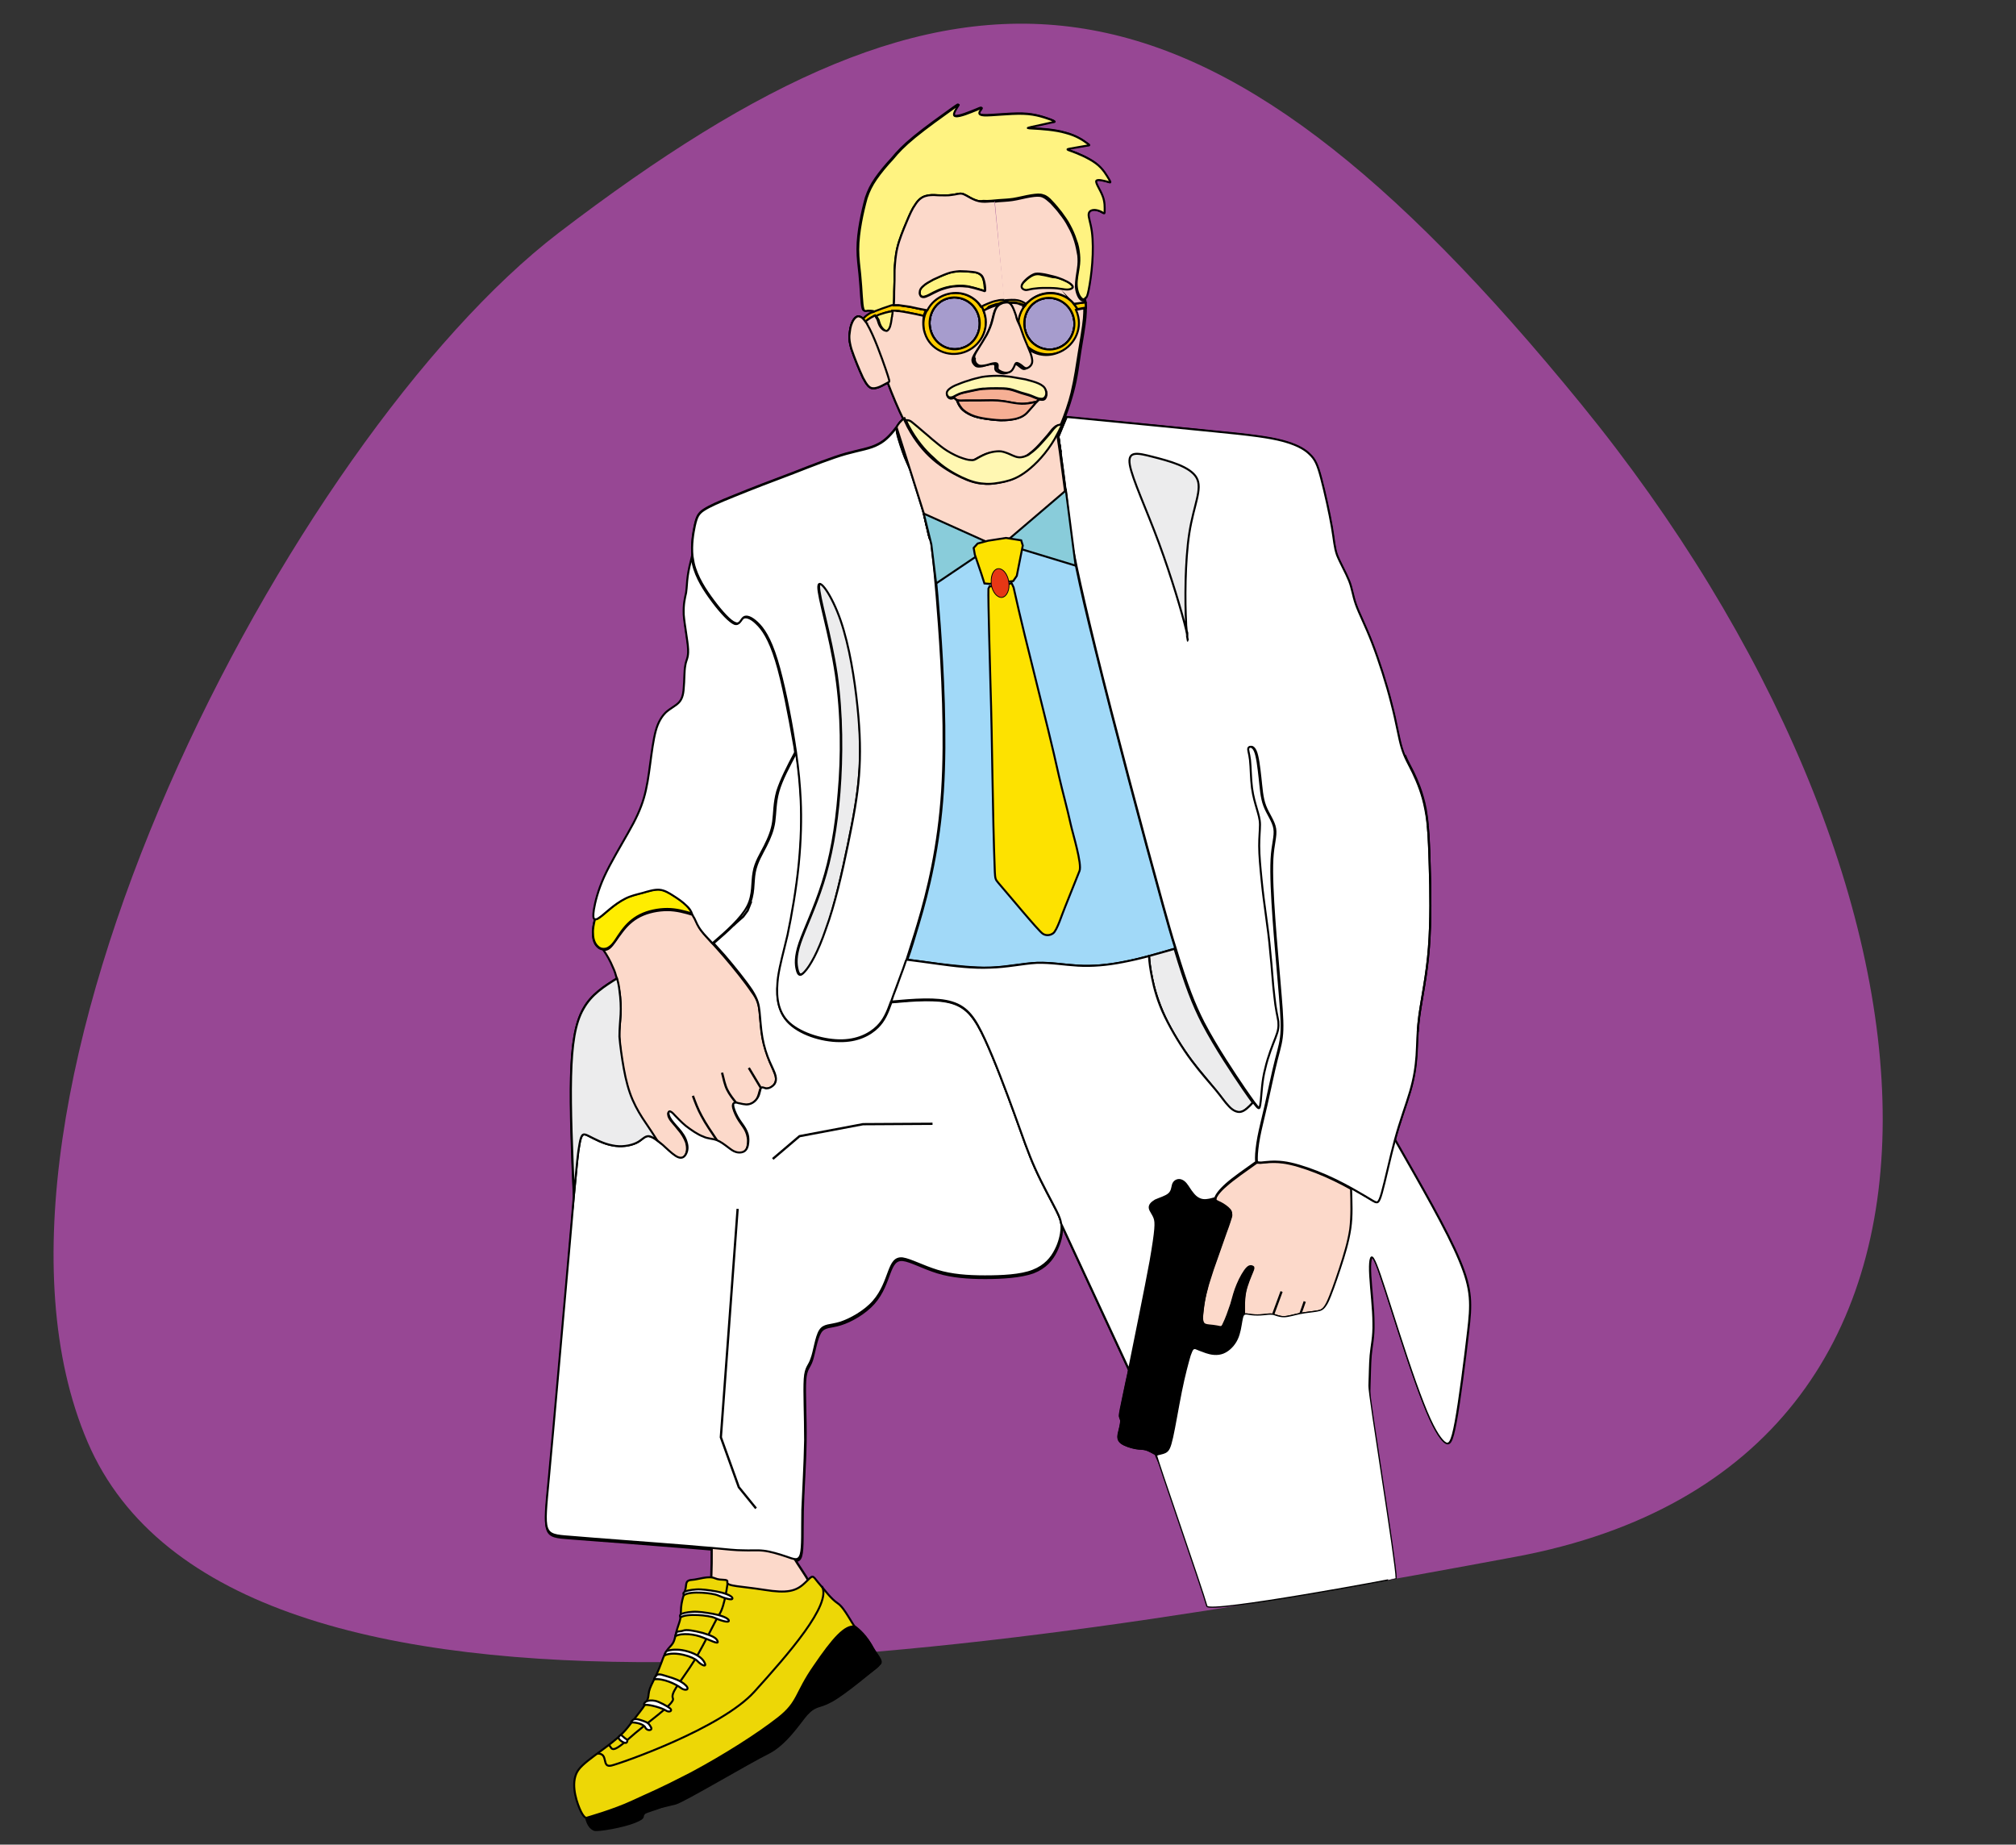 <?xml version="1.0" encoding="utf-8"?>
<!-- Generator: Adobe Illustrator 24.1.0, SVG Export Plug-In . SVG Version: 6.00 Build 0)  -->
<svg version="1.1" id="Livello_1" xmlns="http://www.w3.org/2000/svg" xmlns:xlink="http://www.w3.org/1999/xlink" x="0px" y="0px"
	 viewBox="0 0 504.8 461.9" style="enable-background:new 0 0 504.8 461.9;" xml:space="preserve">
<rect x="0" y="0" width="504.8" height="461.9" fill="#333333" stroke="none"/>
<style type="text/css">
	.st0{fill:#974794;}
	.st1{fill-rule:evenodd;clip-rule:evenodd;fill:none;stroke:#000000;stroke-width:0.5;stroke-miterlimit:22.926;}
	.st2{fill-rule:evenodd;clip-rule:evenodd;fill:#FFFFFF;stroke:#010005;stroke-width:0.5;stroke-miterlimit:22.926;}
	.st3{fill-rule:evenodd;clip-rule:evenodd;fill:#ECECED;}
	.st4{fill-rule:evenodd;clip-rule:evenodd;fill:none;stroke:#000000;stroke-width:0.567;stroke-miterlimit:22.926;}
	.st5{fill-rule:evenodd;clip-rule:evenodd;fill:#FFF7B2;stroke:#000000;stroke-width:0.567;stroke-miterlimit:22.926;}
	.st6{fill-rule:evenodd;clip-rule:evenodd;fill:#A1D9F8;stroke:#000000;stroke-width:0.5;stroke-miterlimit:22.926;}
	.st7{fill-rule:evenodd;clip-rule:evenodd;fill:#FCD9CA;stroke:#000000;stroke-width:0.5;stroke-miterlimit:22.926;}
	.st8{fill-rule:evenodd;clip-rule:evenodd;stroke:#000000;stroke-width:0.5;stroke-miterlimit:22.926;}
	.st9{fill-rule:evenodd;clip-rule:evenodd;fill:#FCD9CA;}
	.st10{fill-rule:evenodd;clip-rule:evenodd;fill:#D9DADA;stroke:#000000;stroke-width:0.5;stroke-miterlimit:22.926;}
	.st11{fill-rule:evenodd;clip-rule:evenodd;fill:#ECECED;stroke:#000000;stroke-width:0.5;stroke-miterlimit:22.926;}
	.st12{fill-rule:evenodd;clip-rule:evenodd;fill:#FFED00;stroke:#000000;stroke-width:0.5;stroke-miterlimit:22.926;}
	.st13{fill-rule:evenodd;clip-rule:evenodd;fill:#FFFFFF;stroke:#000000;stroke-width:0.5;stroke-miterlimit:22.926;}
	.st14{fill-rule:evenodd;clip-rule:evenodd;fill:#FFFFFF;stroke:#000000;stroke-width:0.3;stroke-miterlimit:22.926;}
	.st15{fill-rule:evenodd;clip-rule:evenodd;fill:#FFFFFF;}
	.st16{fill-rule:evenodd;clip-rule:evenodd;fill:#FFF381;stroke:#000000;stroke-width:0.5;stroke-miterlimit:22.926;}
	.st17{fill-rule:evenodd;clip-rule:evenodd;fill:#7C5438;stroke:#000000;stroke-width:0.5;stroke-miterlimit:22.926;}
	.st18{fill-rule:evenodd;clip-rule:evenodd;fill:#DAA892;stroke:#000000;stroke-width:0.5;stroke-miterlimit:22.926;}
	.st19{fill-rule:evenodd;clip-rule:evenodd;fill:#A69CCD;stroke:#000000;stroke-width:0.5;stroke-miterlimit:22.926;}
	.st20{fill-rule:evenodd;clip-rule:evenodd;fill:#FFCC00;stroke:#000000;stroke-width:0.5;stroke-miterlimit:22.926;}
	.st21{fill-rule:evenodd;clip-rule:evenodd;fill:#DAA892;}
	.st22{fill-rule:evenodd;clip-rule:evenodd;fill:#AB7066;stroke:#000000;stroke-width:0.5;stroke-miterlimit:22.926;}
	.st23{fill-rule:evenodd;clip-rule:evenodd;fill:#F6AF94;stroke:#010005;stroke-width:0.5;stroke-miterlimit:22.926;}
	.st24{fill-rule:evenodd;clip-rule:evenodd;fill:#FFF7B2;stroke:#010005;stroke-width:0.5;stroke-miterlimit:22.926;}
	.st25{fill-rule:evenodd;clip-rule:evenodd;fill:#FFF7B2;stroke:#000000;stroke-width:0.5;stroke-miterlimit:22.926;}
	.st26{fill-rule:evenodd;clip-rule:evenodd;fill:#FDE200;stroke:#010005;stroke-width:0.5;stroke-miterlimit:22.926;}
	.st27{fill-rule:evenodd;clip-rule:evenodd;fill:#89CCDA;stroke:#000000;stroke-width:0.5;stroke-miterlimit:22.926;}
	.st28{fill-rule:evenodd;clip-rule:evenodd;fill:#E63715;stroke:#000000;stroke-width:0.2;stroke-miterlimit:22.926;}
	.st29{fill-rule:evenodd;clip-rule:evenodd;fill:#EDD706;stroke:#000000;stroke-width:0.5;stroke-miterlimit:22.926;}
</style>
<path class="st0" d="M139.9,58.3c-67,51.3-154.2,217.9-118,302.7s229,52.8,357.7,28.8c127.3-23.8,112.1-171.1,16.4-288.5
	S240.5-18.6,139.9,58.3z"/>
<g>
	<polyline class="st1" points="256.3,294.8 267.5,293.9 283.2,289.6 337.8,267.1 	"/>
	<polyline class="st1" points="190.4,234.8 184.7,235.9 179.7,236.4 181.3,233.1 183.8,232 187.5,227.7 196.6,212.6 213,185.7 
		224.5,168.4 227.6,166.2 237.3,162.4 	"/>
	<polygon class="st1" points="300.1,297 301.5,295.3 321,289.5 322.5,291.8 322.9,294.6 323.1,295.9 319.9,297.9 310.8,301 
		306.3,302.1 303.2,302.8 301.3,301.6 300,300 	"/>
	<line class="st1" x1="209.8" y1="304.1" x2="209.8" y2="304.5"/>
	<polygon class="st2" points="301.5,295.3 300.1,297 300,300 301.3,301.6 303.2,302.8 306.3,302.1 310.8,301 319.9,297.9 
		323.1,295.9 322.9,294.6 322.5,291.8 321,289.5 	"/>
	<polygon class="st3" points="300,300 301.3,301.6 303.2,302.8 306.3,302.1 310.8,301 319.9,297.9 323.1,295.9 322.9,294.6 
		322.5,291.8 321,289.5 301.5,295.3 300.1,297 	"/>
	<path class="st4" d="M233.1,135.1c0.6,5.2,1.2,10.4,2,21.4c0.8,11,1.7,27.7,0.8,41.6c-0.9,13.9-3.6,25-6.1,33.3
		c-2.5,8.3-4.6,13.8-6,17.7c-1.4,3.8-2.1,6-4,7.9c-1.9,1.9-5.1,3.6-9.6,3.5c-4.5-0.1-10.2-1.9-13-4.9c-2.8-3.1-2.7-7.3-2.3-10.8
		c0.5-3.4,1.3-6,2.4-10.7c1-4.7,2.2-11.6,2.8-17.7c0.6-6.1,0.7-11.4,0.5-16c-0.2-4.6-0.6-8.5-1.7-14.8c-1-6.3-2.7-14.9-4.4-20.4
		c-1.7-5.5-3.4-7.9-4.9-9.3c-1.5-1.4-2.7-1.8-3.4-1.3c-0.7,0.5-0.9,1.9-2.1,1.4c-1.2-0.4-3.3-2.7-5.4-5.5c-2.1-2.8-4.2-6-5-9.5
		c-0.8-3.5-0.2-7.2,0.3-9.5c0.5-2.2,0.9-3,2.3-3.9c1.4-0.9,3.6-1.9,7.6-3.5c3.9-1.6,9.6-3.8,14.7-5.7c5.1-2,9.7-3.8,13.2-4.8
		c3.6-1,6.1-1.3,8.1-2.4c2-1,3.4-2.7,4.8-4.5"/>
	<path class="st5" d="M204.9,146.8c-0.1,2.5,2.9,11.9,4.4,22c1.5,10,1.5,20.6,0.7,29.6c-0.7,9-2.1,16.5-4.1,22.7
		c-2,6.3-4.5,11.4-5.7,14.9c-1.2,3.5-1,5.5-0.7,6.7c0.3,1.3,0.8,1.9,2,0.5c1.3-1.4,3.3-4.8,5.3-10.7c2-5.9,3.9-14.1,5.3-21
		c1.4-6.8,2.4-12.1,2.8-17.4c0.4-5.3,0.3-10.6-0.4-17.3c-0.7-6.8-2-15.1-4.2-21.5C208.3,148.9,205.1,144.3,204.9,146.8z"/>
	<path class="st4" d="M173.4,139.6c-0.4,1.7-0.8,3.3-1,4.8c-0.2,1.5-0.2,2.8-0.4,4.1c-0.2,1.4-0.7,2.8-0.6,5.5
		c0.1,2.7,0.9,6.6,1.1,8.7c0.1,2.2-0.4,2.6-0.7,4c-0.2,1.4-0.2,3.9-0.4,5.7c-0.2,1.8-0.5,2.9-1.3,3.7c-0.8,0.8-2.2,1.4-3.2,2.4
		c-1.1,1-1.9,2.4-2.5,4.6c-0.6,2.2-1,5.3-1.4,8.3c-0.4,3-0.8,5.9-1.6,8.6c-0.8,2.7-2,5.3-3.9,8.6c-1.9,3.3-4.4,7.4-6,11
		c-1.6,3.5-2.4,6.4-2.6,8.3c-0.3,1.8-0.1,2.6,0.6,2.4c0.7-0.2,1.9-1.3,3.2-2.4c1.3-1.1,2.7-2.1,4.1-2.8c1.4-0.7,2.8-1,4.3-1.4
		c1.5-0.4,3-0.9,4.2-0.8c1.3,0.1,2.3,0.7,3.5,1.5c1.1,0.7,2.3,1.5,3.3,2.5c1,1,1.7,2.2,2.2,3.2c0.5,1,0.7,1.8,1.8,3.2
		c1.1,1.4,3,3.3,5.4,6.1c2.4,2.8,5.3,6.4,6.9,8.8c1.6,2.4,1.8,3.6,1.9,5.4c0.2,1.8,0.3,4.1,0.7,6.4c0.4,2.2,1.2,4.4,1.8,6
		c0.7,1.6,1.2,2.7,1.5,3.6c0.2,0.9,0.1,1.5-0.3,2.1c-0.4,0.6-1.2,1.1-1.8,1.1c-0.7,0-1.3-0.4-1.6-0.1c-0.3,0.3-0.4,1.4-0.8,2.3
		c-0.4,0.9-1.3,1.6-2.3,1.8c-1,0.2-2-0.1-2.7-0.3c-0.7-0.1-1.2-0.1-1.1,0.6c0,0.6,0.5,1.9,1.1,3c0.6,1.1,1.4,2,1.9,2.9
		c0.5,0.9,0.7,1.7,0.8,2.7c0,1-0.1,2.1-0.7,2.7c-0.6,0.6-1.5,0.7-2.3,0.5c-0.8-0.2-1.4-0.7-2.2-1.3c-0.8-0.6-1.7-1.4-2.7-1.7
		c-1-0.4-2-0.3-3.4-0.9c-1.4-0.6-3.1-1.7-4.4-2.7c-1.3-1-2.1-1.9-2.7-2.6c-0.7-0.7-1.2-1.1-1.4-1c-0.3,0.1-0.3,0.8,0.1,1.5
		c0.4,0.8,1.4,1.7,2.2,2.8c0.9,1,1.6,2.2,2,3.3c0.3,1.1,0.3,2.2-0.1,3c-0.4,0.8-1,1.2-1.9,0.9c-0.9-0.3-2-1.4-3.4-2.6
		c-1.3-1.2-2.9-2.6-4-2.7c-1.1-0.1-1.7,1-3.2,1.7c-1.5,0.7-3.8,1.1-6,0.6c-2.2-0.4-4.4-1.6-5.8-2.3c-1.4-0.7-1.9-0.9-2.4,2
		c-0.5,2.9-1.1,8.8-2.5,25.6c-1.5,16.8-3.8,44.5-5.2,58.3c-1.3,13.9-1.6,13.9,5.3,14.4c6.9,0.5,20.9,1.6,29.5,2.3
		c8.5,0.7,11.5,1,13.7,1.1c2.2,0.1,3.5-0.1,5.3,0.1c1.8,0.2,4.1,0.9,5.8,1.5c1.8,0.6,3,1.2,3.5-0.6c0.5-1.8,0.3-6,0.4-11.1
		c0.1-5.2,0.6-11.4,0.7-17.5c0.1-6.1-0.3-12.2-0.1-15.3c0.2-3.1,1.1-3.2,1.7-5.1c0.6-1.9,1.1-5.4,2.1-7c1-1.6,2.6-1.2,5.1-2
		c2.6-0.8,6.1-2.8,8.3-5.3c2.2-2.5,3.1-5.4,3.9-7.5c0.8-2.1,1.5-3.5,3.4-3.3c1.9,0.2,5.1,2,8.7,3.1c3.6,1.1,7.6,1.4,11.9,1.4
		c4.3,0,8.9-0.3,12-1.4c3.1-1.2,4.7-3.2,5.7-5.2c1-2,1.4-3.9,1.5-5.2c0.1-1.3,0-2.1-1.2-4.5c-1.2-2.4-3.5-6.5-5.3-10.5
		c-1.8-4-3.1-7.9-5.2-13.7c-2.1-5.8-5-13.5-7.4-18.7c-2.4-5.2-4.3-8-8.2-9.2c-3.8-1.2-9.6-0.7-15.3-0.2"/>
	<path class="st4" d="M267.2,130.2c1.3,7.3,2.7,14.6,7.1,32.6c4.4,17.9,12,46.5,16.8,63.8c4.8,17.3,6.9,23.3,10.2,29.6
		c3.3,6.3,7.7,12.8,10.2,16.5c2.5,3.7,3.2,4.5,3.6,4.8c0.4,0.3,0.5-0.1,0.7-1.8c0.2-1.8,0.3-5,1.1-8c0.7-3.1,1.9-6,2.6-7.8
		c0.7-1.8,0.8-2.6,0.7-4c-0.2-1.3-0.7-3.2-1-6.3c-0.4-3.1-0.6-7.3-1-10.8c-0.3-3.6-0.7-6.5-1.1-9.4c-0.4-2.9-0.8-5.9-1.1-9
		c-0.3-3-0.6-6.1-0.6-8.5c0-2.3,0.2-3.9,0.2-5.3c0-1.4-0.4-2.6-0.8-4c-0.4-1.4-0.9-3-1.2-5.2c-0.3-2.3-0.3-5.2-0.5-7
		c-0.2-1.8-0.6-2.5-0.4-3c0.2-0.4,1-0.6,1.6,0.7c0.6,1.3,0.9,4.1,1.2,6.7c0.3,2.6,0.4,5,1.2,7.1c0.8,2.1,2.2,3.8,2.5,5.7
		c0.3,1.9-0.5,3.8-0.7,7.6c-0.2,3.8,0.1,9.5,0.5,15.1c0.4,5.6,0.9,11,1.3,15.8c0.4,4.8,0.8,9.1,0.7,11.9c-0.1,2.8-0.6,4.3-1.4,7.4
		c-0.8,3.1-1.8,8-2.6,11.5c-0.8,3.5-1.4,5.8-1.8,7.9c-0.4,2.1-0.6,4.1-0.6,5.2c0,1.1,0.1,1.3,1.1,1.2c1.1-0.1,3-0.4,5.5-0.1
		c2.4,0.3,5.3,1.2,8.4,2.4c3.1,1.2,6.3,2.8,8.8,4.2c2.5,1.4,4.3,2.5,5.3,3.1c1.1,0.6,1.4,0.8,2.2-2c0.8-2.8,2-8.5,3.3-13.3
		c1.3-4.8,2.8-8.7,3.8-12.1c1-3.4,1.4-6.2,1.6-9c0.2-2.8,0.1-5.6,0.7-10c0.6-4.4,1.9-10.3,2.4-17.1c0.5-6.7,0.4-14.2,0.2-20.2
		c-0.2-6-0.3-10.5-1.1-14.3c-0.7-3.8-2-6.9-3.1-9.2c-1.1-2.3-2-3.6-2.8-6.2c-0.8-2.6-1.3-6.3-2.6-11.2c-1.2-4.8-3.1-10.7-4.8-15.1
		c-1.7-4.4-3.3-7.4-4.1-9.7c-0.8-2.3-0.9-3.9-1.7-5.9c-0.8-2-2.2-4.4-3-6.4c-0.7-2-0.7-3.5-1.3-7c-0.6-3.5-1.8-8.9-2.7-12.3
		c-0.9-3.4-1.5-4.7-2.9-6c-1.3-1.3-3.4-2.4-6.7-3.3c-3.4-0.9-8-1.5-17.3-2.4c-9.3-1-23.3-2.3-37.2-3.6"/>
	<path class="st4" d="M294.2,237.6c-4.4,1.3-8.8,2.6-12.9,3.4c-4.1,0.8-7.8,1.1-11.3,0.9c-3.5-0.2-6.8-0.8-10.3-0.7
		c-3.6,0.1-7.4,1-11.7,1.2c-4.3,0.1-9.1-0.5-12.7-0.9c-3.6-0.5-5.9-0.8-8.2-1.1"/>
	<path class="st4" d="M173.5,228.9c-2.1-0.6-4.1-1.2-6.4-1.2c-2.3,0-4.8,0.5-6.8,1.5c-2,1-3.4,2.4-4.6,4c-1.2,1.6-2,3.3-3.1,4
		c-1,0.8-2.2,0.6-2.9-0.1c-0.8-0.7-1.2-1.9-1.2-3.2c-0.1-1.2,0.2-2.5,0.5-3.7"/>
	<path class="st4" d="M151.2,237.6c0.8,1.4,1.7,2.7,2.4,4.4c0.7,1.7,1.3,3.9,1.6,6c0.3,2.1,0.4,4.2,0.3,6c-0.1,1.8-0.3,3.4-0.3,5.6
		c0.1,2.2,0.4,5.2,1,8c0.5,2.8,1.2,5.5,2.2,7.8c1,2.3,2.2,4.2,3.3,5.8c1.1,1.6,2,3,2.9,4.4"/>
	<path class="st4" d="M349.3,285.4c6.5,11.4,13.1,22.8,16.2,30.3c3.1,7.4,2.9,10.9,2.1,17.7c-0.8,6.9-2.1,17.2-3.1,22.6
		c-1,5.4-1.6,6-2.8,5c-1.1-1-2.8-3.5-5.2-9.7c-2.5-6.3-5.7-16.3-8-23.5c-2.3-7.2-3.7-11.5-4.5-12.7c-0.8-1.2-1.1,0.9-0.9,4.3
		c0.2,3.5,0.8,8.4,0.8,11.9c0.1,3.5-0.5,5.7-0.7,8.1c-0.2,2.4-0.2,5.2-0.3,7.6c-0.1,2.4-0.1,5.6,0,9.7 M292.7,371.7
		c-0.7-2.6-3.4-7.2-3.2-7.4c0.2-0.2,1.4-0.3,2.2-0.7c0.8-0.4,1.2-1.1,1.8-3.8c0.6-2.7,1.4-7.5,2.2-11.5c0.8-4,1.7-7.3,2.2-9
		c0.6-1.7,0.8-1.8,1.4-1.7c0.5,0.2,1.4,0.6,2.6,1c1.2,0.4,2.8,0.7,4.3,0.1c1.5-0.6,2.8-2,3.5-3.5c0.7-1.5,0.9-3.2,1.1-4.3
		c0.2-1.1,0.3-1.7,0.7-1.9c0.4-0.2,1,0,1.8,0.1c0.9,0.1,2,0.1,3,0c0.9-0.1,1.6-0.2,2.4-0.1c0.7,0.2,1.5,0.6,2.7,0.6
		c1.1,0,2.6-0.5,4.1-0.8c1.5-0.3,3-0.4,4.1-0.6c1.1-0.2,1.7-0.3,2.7-2.1c0.9-1.8,2.1-5.3,3.2-8.6c1.1-3.3,2.1-6.6,2.6-9.9
		c0.5-3.3,0.3-6.7,0.2-10.1"/>
	<path class="st4" d="M323,317.6c-1.4,3.8-2.8,7.7-4.2,11.5"/>
	<path class="st4" d="M329,319.2c-1.1,3.2-2.3,6.5-3.4,9.7"/>
	<path class="st4" d="M314.6,291c-2.8,2-5.7,4-7.5,5.6c-1.8,1.6-2.6,2.8-2.8,3.5c-0.1,0.7,0.5,0.8,1.3,1.2c0.8,0.4,1.8,1.1,2.3,1.7
		c0.5,0.6,0.4,1,0.3,1.7c-0.2,0.6-0.4,1.4-1.3,3.8c-0.8,2.4-2.3,6.5-3.2,9.1c-0.9,2.6-1.2,3.6-1.5,4.9c-0.3,1.3-0.7,2.9-0.9,4.3
		c-0.2,1.4-0.3,2.7-0.3,3.6c0.1,0.8,0.3,1.2,0.8,1.4c0.5,0.2,1.3,0.2,2,0.3c0.7,0.1,1.3,0.2,1.7,0.3c0.4,0,0.6,0,1-1
		c0.5-1,1.2-2.9,1.8-4.7c0.5-1.8,0.9-3.4,1.6-5c0.7-1.7,1.7-3.4,2.4-4.1c0.7-0.7,1.2-0.4,1.4-0.3c0.2,0.1,0.2,0.1-0.2,1.1
		c-0.4,1-1.3,3-1.7,4.9c-0.4,1.9-0.4,3.8-0.3,5.7"/>
	<path class="st4" d="M304.4,300c-1,0.3-2,0.6-3,0.5c-1-0.1-1.9-0.7-2.6-1.6c-0.7-0.8-1.2-1.8-1.8-2.5c-0.6-0.7-1.3-1-1.9-0.9
		c-0.6,0.1-1.1,0.5-1.3,1.2c-0.2,0.7-0.2,1.6-1,2.3c-0.8,0.7-2.3,1.1-3.4,1.6c-1,0.6-1.5,1.2-1.4,1.9c0.1,0.7,0.8,1.4,1.2,2.5
		c0.4,1.1,0.4,2.7-1,10.8c-1.5,8-4.4,22.4-6,30c-1.6,7.6-1.7,8.4-1.7,8.9c0.1,0.5,0.3,0.7,0.3,1.4c-0.1,0.7-0.4,2-0.6,2.9
		c-0.2,1-0.1,1.7,0.7,2.3c0.8,0.6,2.4,1.1,3.5,1.3c1.1,0.2,1.7,0.1,2.5,0.3c0.8,0.2,1.7,0.8,2.7,1.3"/>
	<path class="st4" d="M282.7,343c-5.7-12.2-11.3-24.4-17-36.6"/>
	<path class="st4" d="M183.9,276.1c-1.3-1.8-2.6-3.6-3.6-6.1c-1-2.5-1.8-5.6-2.5-8.8"/>
	<path class="st4" d="M191.3,272.4c-0.7-0.6-1.4-1.2-1.8-2c-0.4-0.8-0.6-1.7-0.7-2.7"/>
	<path class="st4" d="M177.8,285.1c-0.7-1.7-1.5-3.3-2.5-5.8c-1-2.5-2.4-5.9-3.5-8.6c-1.1-2.7-1.8-4.8-2.6-6.9"/>
	<path class="st4" d="M167.6,278.3c-0.8-1.6-1.5-3.2-2.1-4.7c-0.6-1.5-1-2.9-1.5-4.1c-0.5-1.2-1-2.3-1.5-3.4"/>
	<path class="st4" d="M154.5,245c-3.2,2-6.4,4-8.4,7.6c-2,3.6-2.9,9-3.1,17c-0.2,8.1,0.2,18.9,0.7,29.7"/>
	<path class="st5" d="M299.6,119.6c1.6,2.8-0.7,6.8-1.8,13.9c-1.1,7.1-1.2,17.1-0.8,22.5c0.3,5.3,1,6,0,1.7
		c-1-4.2-3.7-13.4-6.8-21.7c-3.1-8.4-6.7-16.1-7.3-19.6c-0.6-3.5,1.9-3,5.8-2C292.6,115.4,298,116.9,299.6,119.6z"/>
	<path class="st6" d="M274.3,162.7c4.4,17.9,12,46.5,16.8,63.8c1.2,4.3,2.2,7.9,3.2,11c-4.4,1.3-8.8,2.6-12.9,3.4
		c-4.1,0.8-7.8,1.1-11.3,0.9c-3.5-0.2-6.8-0.8-10.3-0.7c-3.6,0.1-7.4,1-11.7,1.2c-4.3,0.1-9.1-0.5-12.7-0.9
		c-3.6-0.5-5.9-0.8-8.2-1.1c0.9-2.5,1.8-5.5,2.8-8.9c2.5-8.3,5.2-19.4,6.1-33.3c0.9-13.9,0-30.6-0.8-41.6c-0.8-11-1.4-16.2-2-21.4
		c0.2,0.2,0.5,0.3,1.1,0.5c1.2,0.4,3.6,1.1,6,1.6c2.4,0.5,4.8,0.7,7.4,0.6c2.6-0.1,5.4-0.7,7.4-1.3c2-0.6,3.3-1.2,5.2-2.1
		c1.9-0.9,4.3-2.1,5.7-2.9c0.7-0.4,1.1-0.7,1.3-1.4C268.5,137.5,269.8,144.8,274.3,162.7z"/>
	<path class="st7" d="M315.6,291.2c1.1-0.1,3-0.4,5.5-0.1c2.4,0.3,5.3,1.2,8.4,2.4c3.1,1.2,6.3,2.8,8.8,4.2
		c0.1,3.4,0.2,6.8-0.2,10.1c-0.5,3.3-1.5,6.5-2.6,9.9c-1.1,3.3-2.3,6.8-3.2,8.6c-0.9,1.8-1.6,2-2.7,2.1c-1.1,0.2-2.6,0.3-4.1,0.6
		c-1.5,0.3-3,0.8-4.1,0.8c-1.1,0-1.9-0.5-2.7-0.6c-0.7-0.2-1.4,0-2.4,0.1c-0.9,0.1-2.1,0.1-3,0c-0.9-0.1-1.5-0.3-1.8-0.1
		c0-1.9-0.1-3.7,0.3-5.7c0.4-1.9,1.3-3.9,1.7-4.9c0.4-1,0.4-1,0.2-1.1c-0.2-0.1-0.7-0.4-1.4,0.3c-0.7,0.7-1.7,2.4-2.4,4.1
		c-0.7,1.7-1,3.2-1.6,5c-0.5,1.8-1.3,3.7-1.8,4.7c-0.5,1-0.6,1-1,1c-0.4,0-1-0.2-1.7-0.3c-0.7-0.1-1.5-0.1-2-0.3
		c-0.5-0.2-0.8-0.6-0.8-1.4c-0.1-0.8,0.1-2.1,0.3-3.6c0.2-1.4,0.5-3,0.9-4.3c0.3-1.3,0.7-2.3,1.5-4.9c0.9-2.6,2.3-6.6,3.2-9.1
		c0.9-2.4,1.1-3.2,1.3-3.8c0.2-0.6,0.2-1.1-0.3-1.7c-0.5-0.6-1.5-1.3-2.3-1.7c-0.8-0.4-1.4-0.5-1.3-1.2c0.1-0.7,0.9-1.9,2.8-3.5
		c1.8-1.6,4.7-3.6,7.5-5.6C314.8,291.1,315.1,291.2,315.6,291.2z"/>
	<path class="st7" d="M190.2,253.4c0.2,1.8,0.3,4.1,0.7,6.4c0.4,2.2,1.2,4.4,1.8,6c0.7,1.6,1.2,2.7,1.5,3.6c0.2,0.9,0.1,1.5-0.3,2.1
		c-0.4,0.6-1.2,1.1-1.8,1.1c-0.3,0-0.6-0.1-0.8-0.1c-0.3-0.1-0.6-0.2-0.8,0c-0.3,0.3-0.4,1.4-0.8,2.3c-0.4,0.9-1.3,1.6-2.3,1.8
		c-1,0.2-2-0.1-2.7-0.3c-0.3-0.1-0.6-0.1-0.8,0c-0.3,0.1-0.4,0.2-0.4,0.6c0,0.6,0.5,1.9,1.1,3c0.6,1.1,1.4,2,1.9,2.9
		c0.5,0.9,0.7,1.7,0.8,2.7c0,1-0.1,2.1-0.7,2.7c-0.6,0.6-1.5,0.7-2.3,0.5c-0.8-0.2-1.4-0.7-2.2-1.3c-0.8-0.6-1.7-1.4-2.7-1.7
		c-0.5-0.2-1.1-0.3-1.7-0.4c-0.5-0.1-1.1-0.2-1.7-0.5c-1.4-0.6-3.1-1.7-4.4-2.7c-1.3-1-2.1-1.9-2.7-2.6c-0.7-0.7-1.2-1.1-1.4-1
		c-0.3,0.1-0.3,0.8,0.1,1.5c0.4,0.8,1.4,1.7,2.2,2.8c0.9,1,1.6,2.2,2,3.3c0.3,1.1,0.3,2.2-0.1,3c-0.4,0.8-1,1.2-1.9,0.9
		c-0.9-0.3-2-1.4-3.4-2.6c-0.6-0.5-1.2-1.1-1.9-1.6c-0.9-1.4-1.8-2.8-2.9-4.4c-1.1-1.6-2.3-3.5-3.3-5.8c-1-2.3-1.7-5-2.2-7.8
		c-0.5-2.8-0.9-5.7-1-8c-0.1-2.2,0.2-3.8,0.3-5.6c0.1-1.8,0-3.9-0.3-6c-0.2-1-0.4-2.1-0.6-3c-0.3-1.1-0.6-2.1-1-2.9
		c-0.7-1.7-1.5-3.1-2.4-4.4c0.5,0,1-0.1,1.5-0.5c1-0.8,1.9-2.5,3.1-4c1.2-1.6,2.6-3,4.6-4c2-1,4.5-1.5,6.8-1.5
		c2.3,0,4.4,0.6,6.4,1.2c0.2,0.4,0.4,0.8,0.6,1.1c0.5,1,0.7,1.8,1.8,3.2c1.1,1.4,3,3.3,5.4,6.1c2.4,2.8,5.3,6.4,6.9,8.8
		C189.8,250.4,190,251.7,190.2,253.4z"/>
	<path class="st8" d="M282.7,343c1.6-8,4.1-20.1,5.4-27.2c1.5-8,1.4-9.6,1-10.8c-0.4-1.1-1.1-1.8-1.2-2.5c-0.1-0.7,0.4-1.4,1.4-1.9
		c1-0.6,2.6-1,3.4-1.6c0.8-0.7,0.7-1.6,1-2.3c0.2-0.7,0.7-1.1,1.3-1.2c0.6-0.1,1.3,0.2,1.9,0.9c0.6,0.7,1.1,1.7,1.8,2.5
		c0.7,0.8,1.7,1.4,2.6,1.6c1,0.1,2-0.2,3-0.5c-0.1,0.7,0.5,0.8,1.3,1.2c0.8,0.4,1.8,1.1,2.3,1.7c0.5,0.6,0.4,1,0.3,1.7
		c-0.2,0.6-0.4,1.4-1.3,3.8c-0.8,2.4-2.3,6.5-3.2,9.1c-0.9,2.6-1.2,3.6-1.5,4.9c-0.3,1.3-0.7,2.9-0.9,4.3c-0.2,1.4-0.3,2.7-0.3,3.6
		c0.1,0.8,0.3,1.2,0.8,1.4c0.5,0.2,1.3,0.2,2,0.3c0.7,0.1,1.3,0.2,1.7,0.3c0.4,0,0.6,0,1-1c0.5-1,1.2-2.9,1.8-4.7
		c0.5-1.8,0.9-3.4,1.6-5c0.7-1.7,1.7-3.4,2.4-4.1c0.7-0.7,1.2-0.4,1.4-0.3c0.2,0.1,0.2,0.1-0.2,1.1c-0.4,1-1.3,3-1.7,4.9
		c-0.4,1.9-0.4,3.8-0.3,5.7c-0.4,0.2-0.5,0.8-0.7,1.9c-0.2,1.1-0.3,2.8-1.1,4.3c-0.7,1.5-2.1,3-3.5,3.5c-1.5,0.6-3.1,0.3-4.3-0.1
		c-1.2-0.4-2.1-0.8-2.6-1c-0.5-0.2-0.8,0-1.4,1.7c-0.6,1.7-1.4,5-2.2,9c-0.8,4-1.6,8.8-2.2,11.5c-0.6,2.7-1,3.4-1.8,3.8
		c-0.8,0.4-2,0.5-2.2,0.7c-1-0.6-1.9-1.1-2.7-1.3c-0.8-0.2-1.4-0.1-2.5-0.3c-1.1-0.2-2.7-0.7-3.5-1.3c-0.8-0.6-0.9-1.3-0.7-2.3
		c0.2-1,0.6-2.2,0.6-2.9c0.1-0.7-0.2-0.9-0.3-1.4c-0.1-0.5,0.1-1.3,1.7-8.9C282.3,345,282.5,344.1,282.7,343z"/>
	<path class="st9" d="M199.1,390.4c0.4,1,5.1,7.6,5.5,8.5c0,0-9,1.7-16,2.4c-3.7,0.4-10.5-5-10.5-5c0.1-2.8,0-5.7,0.1-8.7
		c4.1,0.3,6.1,0.5,7.7,0.6c2.2,0.1,3.5-0.1,5.3,0.1c1.8,0.2,4.1,0.9,5.8,1.5C197.8,390.1,198.5,390.4,199.1,390.4z"/>
	<path class="st4" d="M190.5,272.4c-1-1.7-2-3.3-3-5"/>
	<path class="st4" d="M184.3,276.1c-0.8-1-1.6-2-2.2-3.2c-0.6-1.2-0.9-2.7-1.3-4.3"/>
	<path class="st4" d="M179.5,285.5c-1.4-2.1-2.8-4.1-3.8-6c-1-1.8-1.6-3.5-2.2-5.1"/>
	<path class="st4" d="M318.8,329.1c0.7-1.9,1.4-3.8,2.1-5.7"/>
	<path class="st4" d="M325.6,329c0.4-1,0.7-2,1.1-3.1"/>
	<path class="st4" d="M271.3,281.1c1.3-2.2,2.8-4.4,4.4-6.6"/>
	<path class="st4" d="M259.6,241.2c-0.2,4.2-0.4,8.4,0.2,13.3c0.7,4.9,2.2,10.4,4.3,14.9c2.1,4.5,4.7,8.1,7.3,11.7"/>
	<path class="st4" d="M313.8,276c-1,1.1-2.1,2.2-3.1,2.4c-1,0.2-2.1-0.4-3-1.4c-0.9-1-1.8-2.3-3.3-4.1c-1.5-1.8-3.6-4.1-6-7.3
		c-2.4-3.2-5-7.3-6.7-11c-1.7-3.7-2.7-7.1-3.2-9.6c-0.5-2.5-0.7-4.1-0.8-5.6"/>
	<path class="st4" d="M225.4,244.6c-2.1-3.4-4.2-6.8-4.9-9.8c-0.8-3.1-0.3-5.8,0.3-8.5"/>
	<path class="st10" d="M296.9,157.7c-1-4.2-3.7-13.4-6.8-21.7c-3.1-8.4-6.7-16.1-7.3-19.6c-0.6-3.5,1.9-3,5.8-2
		c3.9,1,9.4,2.5,10.9,5.2c1.6,2.8-0.7,6.8-1.8,13.9c-1.1,7.1-1.2,17.1-0.8,22.5c0.1,1.3,0.2,2.3,0.3,3
		C297.2,158.7,297.1,158.3,296.9,157.7z"/>
	<path class="st3" d="M296.9,157.7c-1-4.2-3.7-13.4-6.8-21.7c-3.1-8.4-6.7-16.1-7.3-19.6c-0.6-3.5,1.9-3,5.8-2
		c3.9,1,9.4,2.5,10.9,5.2c1.6,2.8-0.7,6.8-1.8,13.9c-1.1,7.1-1.2,17.1-0.8,22.5c0.1,1,0.1,1.9,0.2,2.5c0,0.2,0,0.3,0.1,0.5
		C297.2,158.7,297.1,158.3,296.9,157.7z"/>
	<path class="st11" d="M215.1,194.1c-0.4,5.3-1.4,10.6-2.8,17.4c-1.4,6.8-3.3,15.1-5.3,21c-2,5.9-4,9.3-5.3,10.7
		c-1.3,1.4-1.7,0.8-2-0.5c-0.3-1.3-0.5-3.2,0.7-6.7c1.2-3.5,3.7-8.6,5.7-14.9c2-6.3,3.4-13.7,4.1-22.7c0.7-9,0.7-19.6-0.7-29.6
		c-1.5-10-4.5-19.5-4.4-22c0.1-2.5,3.3,2.1,5.6,8.5c2.2,6.4,3.5,14.7,4.2,21.5C215.4,183.6,215.6,188.8,215.1,194.1z"/>
	<path class="st11" d="M298.4,265.6c-2.4-3.2-5-7.3-6.7-11c-1.7-3.7-2.7-7.1-3.2-9.6c-0.5-2.5-0.7-4.1-0.8-5.6
		c2.1-0.6,4.3-1.2,6.4-1.8c2.8,9.3,4.6,13.9,7,18.6c3.3,6.3,7.7,12.8,10.2,16.5c1.1,1.6,1.9,2.7,2.4,3.4c-1,1.1-2.1,2.2-3.1,2.4
		c-1,0.2-2.1-0.4-3-1.4c-0.9-1-1.8-2.3-3.3-4.1C303,271.1,300.8,268.8,298.4,265.6z"/>
	<path class="st4" d="M199.3,188.4c-1.8,3.4-3.6,6.9-4.5,9.8c-0.8,2.9-0.7,5.3-1,7.5c-0.3,2.2-1.1,4.1-2.1,6.1c-1,2-2.4,4.1-2.8,6.6
		c-0.5,2.5,0,5.6-1.6,8.6c-1.6,3-5.1,6.1-8.7,9.2"/>
	<path class="st12" d="M168.6,224.2c1.1,0.7,2.3,1.5,3.3,2.5c0.6,0.7,1.2,1.4,1.6,2.1c-2.1-0.6-4.1-1.2-6.4-1.2
		c-2.3,0-4.8,0.5-6.8,1.5c-2,1-3.4,2.4-4.6,4c-1.2,1.6-2,3.3-3.1,4c-0.5,0.4-1,0.5-1.5,0.5c-0.5,0-1-0.2-1.4-0.6
		c-0.8-0.7-1.2-1.9-1.2-3.2c-0.1-1.2,0.2-2.5,0.5-3.7c0.1,0.1,0.2,0.1,0.4,0c0.7-0.2,1.9-1.3,3.2-2.4c1.3-1.1,2.7-2.1,4.1-2.8
		c1.4-0.7,2.8-1,4.3-1.4c1.5-0.4,3-0.9,4.2-0.8C166.4,222.9,167.5,223.5,168.6,224.2z"/>
	<path class="st13" d="M171.9,226.8c-1-1-2.2-1.8-3.3-2.5c-1.1-0.7-2.2-1.4-3.5-1.5c-1.3-0.1-2.8,0.4-4.2,0.8
		c-1.5,0.4-2.9,0.7-4.3,1.4c-1.4,0.7-2.8,1.7-4.1,2.8c-1.3,1.1-2.5,2.2-3.2,2.4c-0.2,0-0.3,0-0.4,0c-0.4-0.2-0.4-1-0.2-2.4
		c0.3-1.8,1-4.8,2.6-8.3c1.6-3.5,4.1-7.6,6-11c1.9-3.3,3.1-5.9,3.9-8.6c0.8-2.7,1.2-5.6,1.6-8.6c0.4-3,0.8-6.1,1.4-8.3
		c0.6-2.2,1.5-3.6,2.5-4.6c1.1-1,2.4-1.6,3.2-2.4c0.8-0.8,1.2-1.9,1.3-3.7c0.2-1.8,0.1-4.2,0.4-5.7c0.2-1.4,0.8-1.8,0.7-4
		c-0.1-2.2-0.9-6.1-1.1-8.7c-0.1-2.7,0.3-4.1,0.6-5.5c0.2-1.4,0.2-2.7,0.4-4.1c0.2-1.5,0.6-3.2,1-4.8c0.1,0.6,0.2,1.2,0.3,1.7
		c0.8,3.5,2.9,6.7,5,9.5c2.1,2.8,4.2,5,5.4,5.5c1.2,0.4,1.4-0.9,2.1-1.4c0.7-0.5,2-0.1,3.4,1.3c1.5,1.4,3.2,3.8,4.9,9.3
		c1.7,5.5,3.3,14.1,4.4,20.4c0.2,0.9,0.3,1.8,0.4,2.6c-1.8,3.4-3.6,6.9-4.5,9.8c-0.8,2.9-0.7,5.3-1,7.5c-0.3,2.2-1.1,4.1-2.1,6.1
		c-1,2-2.4,4.1-2.8,6.6c-0.5,2.5,0,5.6-1.6,8.6c-1.6,3-5.1,6.1-8.7,9.2c-1.1-1.2-2.1-2.2-2.7-3c-1.1-1.4-1.3-2.2-1.8-3.2
		c-0.2-0.3-0.4-0.7-0.6-1.1C173.1,228.2,172.6,227.4,171.9,226.8z"/>
	<path class="st13" d="M193.9,271.5c0.4-0.6,0.5-1.2,0.3-2.1c-0.2-0.9-0.8-2-1.5-3.6c-0.7-1.6-1.4-3.7-1.8-6
		c-0.4-2.2-0.5-4.6-0.7-6.4c-0.2-1.8-0.4-3-1.9-5.4c-1.6-2.4-4.5-6-6.9-8.8c-1-1.1-1.9-2.1-2.7-3c3.6-3.1,7.1-6.2,8.7-9.2
		c1.6-3,1.1-6,1.6-8.6c0.5-2.6,1.8-4.6,2.8-6.6c1-2,1.8-3.9,2.1-6.1c0.3-2.2,0.2-4.6,1-7.5c0.8-2.9,2.7-6.4,4.5-9.8
		c0.7,4.8,1.1,8.2,1.2,12.2c0.2,4.6,0.1,9.9-0.5,16c-0.6,6.1-1.8,12.9-2.8,17.7c-1,4.7-1.9,7.3-2.4,10.7c-0.5,3.4-0.5,7.7,2.3,10.8
		c2.8,3.1,8.5,4.9,13,4.9c4.5,0.1,7.7-1.6,9.6-3.5c1.6-1.6,2.4-3.4,3.4-6.2c5.7-0.5,11.5-1,15.3,0.2c3.8,1.2,5.7,3.9,8.2,9.2
		c2.4,5.2,5.3,12.9,7.4,18.7c2.1,5.8,3.4,9.7,5.2,13.7c1.8,4,4.1,8.1,5.3,10.5c0.8,1.6,1.1,2.5,1.2,3.3c0,0.4,0,0.7,0,1.2
		c-0.1,1.3-0.5,3.3-1.5,5.2c-1,2-2.6,4-5.7,5.2c-3.1,1.2-7.7,1.4-12,1.4c-4.3,0-8.3-0.3-11.9-1.4c-3.6-1.1-6.7-2.8-8.7-3.1
		c-1.9-0.2-2.6,1.2-3.4,3.3c-0.8,2.1-1.7,5-3.9,7.5c-2.2,2.5-5.8,4.5-8.3,5.3c-2.6,0.8-4.1,0.4-5.1,2c-1,1.6-1.4,5.2-2.1,7
		c-0.6,1.9-1.5,2-1.7,5.1c-0.2,3.1,0.1,9.2,0.1,15.3c-0.1,6.1-0.5,12.4-0.7,17.5c-0.1,5.2,0.1,9.3-0.4,11.1c-0.3,1-0.8,1.3-1.5,1.2
		c-0.6-0.1-1.2-0.3-2-0.6c-1.8-0.6-4-1.3-5.8-1.5c-1.8-0.2-3.2,0-5.3-0.1c-1.6,0-3.5-0.2-7.7-0.6c-1.6-0.1-3.6-0.3-6-0.5
		c-8.5-0.7-22.6-1.7-29.5-2.3c-6.9-0.5-6.6-0.6-5.3-14.4c1.3-13.9,3.7-41.5,5.2-58.3c0.5-5.3,0.8-9.4,1.1-12.8
		c0.7-7.4,1-10.8,1.4-12.8c0.5-2.9,1.1-2.7,2.4-2c1.4,0.7,3.5,1.9,5.8,2.3c2.2,0.4,4.5,0.1,6-0.6c1.5-0.7,2.1-1.9,3.2-1.7
		c0.6,0.1,1.4,0.5,2.1,1.1c0.6,0.5,1.3,1,1.9,1.6c1.3,1.2,2.5,2.3,3.4,2.6c0.9,0.3,1.5-0.1,1.9-0.9c0.4-0.8,0.5-1.8,0.1-3
		c-0.3-1.1-1.1-2.3-2-3.3c-0.9-1-1.8-2-2.2-2.8c-0.4-0.8-0.4-1.4-0.1-1.5c0.3-0.1,0.8,0.3,1.4,1c0.7,0.7,1.5,1.6,2.7,2.6
		c1.3,1,3,2.2,4.4,2.7c0.6,0.3,1.2,0.4,1.7,0.5c0.6,0.1,1.2,0.2,1.7,0.4c1,0.4,1.9,1.1,2.7,1.7c0.8,0.6,1.4,1.1,2.2,1.3
		c0.8,0.2,1.8,0.1,2.3-0.5c0.6-0.6,0.7-1.8,0.7-2.7c0-1-0.3-1.8-0.8-2.7c-0.5-0.9-1.3-1.8-1.9-2.9c-0.6-1.1-1.1-2.3-1.1-3
		c0-0.4,0.1-0.5,0.4-0.6c0.1,0,0.2,0,0.4,0c0.1,0,0.2,0,0.4,0.1c0.7,0.1,1.8,0.5,2.7,0.3c1-0.2,1.8-0.9,2.3-1.8
		c0.5-0.9,0.5-2,0.8-2.3c0.2-0.2,0.5-0.1,0.8,0c0.2,0.1,0.5,0.2,0.8,0.1C192.7,272.5,193.5,272,193.9,271.5L193.9,271.5z
		 M194.4,230.5c1-5.7,2.3-14.2,1.8-15.8c-0.5-1.6-2.8,3.8-5.2,7.9c-2.5,4-5.1,6.7-6.3,9.1c-1.3,2.4-1.2,4.4,0.3,6
		c1.4,1.6,4.2,2.8,6,2C192.7,238.9,193.4,236.2,194.4,230.5z"/>
	<path class="st11" d="M156.2,267.6c0.5,2.8,1.2,5.5,2.2,7.8c1,2.3,2.2,4.2,3.3,5.8c1.1,1.6,2,3,2.9,4.4c-0.8-0.6-1.5-1-2.1-1.1
		c-1.1-0.1-1.7,1-3.2,1.7c-1.5,0.7-3.8,1.1-6,0.6c-2.2-0.4-4.4-1.6-5.8-2.3c-1.4-0.7-1.9-0.9-2.4,2c-0.4,2-0.7,5.4-1.4,12.8
		c-0.4-10.8-0.9-21.6-0.7-29.7c0.2-8.1,1-13.4,3.1-17c2-3.6,5.2-5.6,8.4-7.6c0.3,1,0.5,2,0.6,3c0.3,2.1,0.4,4.2,0.3,6
		c-0.1,1.8-0.3,3.4-0.3,5.6C155.3,261.9,155.7,264.8,156.2,267.6z"/>
	<path class="st14" d="M302.2,402.2c-1.2-4.4-12.8-37.6-12.6-37.8c0.2-0.2,1.4-0.3,2.2-0.7c0.8-0.4,1.2-1.1,1.8-3.8
		c0.6-2.7,1.4-7.5,2.2-11.5c0.8-4,1.7-7.3,2.2-9c0.6-1.7,0.8-1.8,1.4-1.7c0.5,0.2,1.4,0.6,2.6,1c1.2,0.4,2.8,0.7,4.3,0.1
		c1.5-0.6,2.8-2,3.5-3.5c0.7-1.5,0.9-3.2,1.1-4.3c0.2-1.1,0.3-1.7,0.7-1.9c0.4-0.2,1,0,1.8,0.1c0.9,0.1,2,0.1,3,0
		c0.9-0.1,1.6-0.2,2.4-0.1c0.7,0.2,1.5,0.6,2.7,0.6c1.1,0,2.6-0.5,4.1-0.8c1.5-0.3,3-0.4,4.1-0.6c1.1-0.2,1.7-0.3,2.7-2.1
		c0.9-1.8,2.1-5.3,3.2-8.6c1.1-3.3,2.1-6.6,2.6-9.9c0.5-3.3,0.3-6.7,0.2-10.1c2.5,1.4,4.3,2.5,5.3,3.1c1.1,0.6,1.4,0.8,2.2-2
		c0.8-2.8,2-8.5,3.3-13.3c6.5,11.4,13.1,22.8,16.2,30.3c3.1,7.4,2.9,10.9,2.1,17.7c-0.8,6.9-2.1,17.2-3.1,22.6c-1,5.4-1.6,6-2.8,5
		c-1.1-1-2.8-3.5-5.2-9.7c-2.5-6.3-5.7-16.3-8-23.5c-2.3-7.2-3.7-11.5-4.5-12.7c-0.8-1.2-1.1,0.9-0.9,4.3c0.2,3.5,0.8,8.4,0.8,11.9
		c0.1,3.5-0.5,5.7-0.7,8.1c-0.2,2.4-0.2,5.2-0.3,7.6c-0.1,2.4,6.8,44.2,6.8,48.2C349.7,395.3,303,404,302.2,402.2z"/>
	<path class="st1" d="M291,366.7"/>
	<path class="st13" d="M288.2,315.9c-1.3,7.1-3.8,19.2-5.4,27.2c-5.7-12.2-11.3-24.4-17-36.6c-0.1-0.8-0.4-1.7-1.2-3.3
		c-1.2-2.4-3.5-6.5-5.3-10.5c-1.8-4-3.1-7.9-5.2-13.7c-2.1-5.8-5-13.5-7.4-18.7c-2.4-5.2-4.3-8-8.2-9.2c-3.8-1.2-9.6-0.7-15.3-0.2
		c0.2-0.5,0.4-1.1,0.6-1.7c0.5-1.3,1.1-2.8,1.7-4.6c0.5-1.3,1-2.6,1.5-4.2c2.3,0.3,4.7,0.6,8.2,1.1c3.6,0.5,8.4,1.1,12.7,0.9
		c4.3-0.1,8.2-1,11.7-1.2c3.6-0.1,6.8,0.5,10.3,0.7c3.5,0.2,7.3-0.1,11.3-0.9c2.1-0.4,4.3-0.9,6.5-1.5c0.1,1.6,0.3,3.2,0.8,5.6
		c0.5,2.5,1.4,5.9,3.2,9.6c1.8,3.7,4.3,7.8,6.7,11c2.4,3.2,4.5,5.5,6,7.3c1.5,1.8,2.3,3.1,3.3,4.1c0.9,1,2,1.6,3,1.4
		c1-0.2,2.1-1.3,3.1-2.4c0.7,0.9,1,1.3,1.2,1.4c0.4,0.3,0.5-0.1,0.7-1.8c0.2-1.8,0.3-5,1.1-8c0.7-3.1,1.9-6,2.6-7.8
		c0.7-1.8,0.8-2.6,0.7-4c-0.2-1.3-0.7-3.2-1-6.3c-0.4-3.1-0.6-7.3-1-10.8c-0.3-3.6-0.7-6.5-1.1-9.4c-0.4-2.9-0.8-5.9-1.1-9
		c-0.3-3-0.6-6.1-0.6-8.5c0-2.3,0.2-3.9,0.2-5.3c0-1.4-0.4-2.6-0.8-4c-0.4-1.4-0.9-3-1.2-5.2c-0.3-2.3-0.3-5.2-0.5-7
		c-0.2-1.8-0.6-2.5-0.4-3c0.2-0.4,1-0.6,1.6,0.7c0.6,1.3,0.9,4.1,1.2,6.7c0.3,2.6,0.4,5,1.2,7.1c0.8,2.1,2.2,3.8,2.5,5.7
		c0.3,1.9-0.5,3.8-0.7,7.6c-0.2,3.8,0.1,9.5,0.5,15.1c0.4,5.6,0.9,11,1.3,15.8c0.4,4.8,0.8,9.1,0.7,11.9c-0.1,2.8-0.6,4.3-1.4,7.4
		c-0.8,3.1-1.8,8-2.6,11.5c-0.8,3.5-1.4,5.8-1.8,7.9c-0.4,2.1-0.6,4.1-0.6,5.2c0,0.5,0,0.9,0.1,1c-2.8,2-5.7,4-7.5,5.6
		c-1.8,1.6-2.6,2.8-2.8,3.5c-1,0.3-2,0.6-3,0.5c-1-0.1-1.9-0.7-2.6-1.6c-0.7-0.8-1.2-1.8-1.8-2.5c-0.6-0.7-1.3-1-1.9-0.9
		c-0.6,0.1-1.1,0.5-1.3,1.2c-0.2,0.7-0.2,1.6-1,2.3c-0.8,0.7-2.3,1.1-3.4,1.6c-1,0.6-1.5,1.2-1.4,1.9c0.1,0.7,0.8,1.4,1.2,2.5
		C289.6,306.3,289.6,307.9,288.2,315.9z"/>
	<path class="st13" d="M297.2,159.1C297.6,161,297.5,161,297.2,159.1L297.2,159.1z M297,156c-0.3-5.3-0.3-15.4,0.8-22.5
		c1.1-7.1,3.4-11.1,1.8-13.9c-1.6-2.8-7-4.2-10.9-5.2c-3.9-1-6.4-1.6-5.8,2c0.6,3.5,4.2,11.2,7.3,19.6c3.1,8.4,5.8,17.5,6.8,21.7
		c0.1,0.5,0.2,1,0.3,1.3c0,0,0,0,0,0c0-0.1,0-0.2,0-0.4c0,0,0-0.1,0-0.1C297.1,157.9,297,157.1,297,156L297,156z M265,109.4
		c0.2,1.4,0.4,2.7,0.6,4c0.7,5.4,1.4,10.3,1.7,13.2c0.2,1.8,0.2,2.9,0,3.5c1.3,7.3,2.7,14.6,7.1,32.6c4.4,17.9,12,46.5,16.8,63.8
		c1.2,4.3,2.2,7.9,3.2,11c2.8,9.3,4.6,13.9,7,18.6c3.3,6.3,7.7,12.8,10.2,16.5c1.1,1.6,1.9,2.7,2.4,3.4c0.7,0.9,1,1.3,1.2,1.4
		c0.4,0.3,0.5-0.1,0.7-1.8c0.2-1.8,0.3-5,1.1-8c0.7-3.1,1.9-6,2.6-7.8c0.7-1.8,0.8-2.6,0.7-4c-0.2-1.3-0.7-3.2-1-6.3
		c-0.4-3.1-0.6-7.3-1-10.8c-0.3-3.6-0.7-6.5-1.1-9.4c-0.4-2.9-0.8-5.9-1.1-9c-0.3-3-0.6-6.1-0.6-8.5c0-2.3,0.2-3.9,0.2-5.3
		c0-1.4-0.4-2.6-0.8-4c-0.4-1.4-0.9-3-1.2-5.2c-0.3-2.3-0.3-5.2-0.5-7c-0.2-1.8-0.6-2.5-0.4-3c0.2-0.4,1-0.6,1.6,0.7
		c0.6,1.3,0.9,4.1,1.2,6.7c0.3,2.6,0.4,5,1.2,7.1c0.8,2.1,2.2,3.8,2.5,5.7c0.3,1.9-0.5,3.8-0.7,7.6c-0.2,3.8,0.1,9.5,0.5,15.1
		c0.4,5.6,0.9,11,1.3,15.8c0.4,4.8,0.8,9.1,0.7,11.9c-0.1,2.8-0.6,4.3-1.4,7.4c-0.8,3.1-1.8,8-2.6,11.5c-0.8,3.5-1.4,5.8-1.8,7.9
		c-0.4,2.1-0.6,4.1-0.6,5.2c0,0.5,0,0.9,0.1,1c0.2,0.2,0.4,0.2,1,0.2c1.1-0.1,3-0.4,5.5-0.1c2.4,0.3,5.3,1.2,8.4,2.4
		c3.1,1.2,6.3,2.8,8.8,4.2c2.5,1.4,4.3,2.5,5.3,3.1c1.1,0.6,1.4,0.8,2.2-2c0.8-2.8,2-8.5,3.3-13.3c1.3-4.8,2.8-8.7,3.8-12.1
		c1-3.4,1.4-6.2,1.6-9c0.2-2.8,0.1-5.6,0.7-10c0.6-4.4,1.9-10.3,2.4-17.1c0.5-6.7,0.4-14.2,0.2-20.2c-0.2-6-0.3-10.5-1.1-14.3
		c-0.7-3.8-2-6.9-3.1-9.2c-1.1-2.3-2-3.6-2.8-6.2c-0.8-2.6-1.3-6.3-2.6-11.2c-1.2-4.8-3.1-10.7-4.8-15.1c-1.7-4.4-3.3-7.4-4.1-9.7
		c-0.8-2.3-0.9-3.9-1.7-5.9c-0.8-2-2.2-4.4-3-6.4c-0.7-2-0.7-3.5-1.3-7c-0.6-3.5-1.8-8.9-2.7-12.3c-0.9-3.4-1.5-4.7-2.9-6
		c-1.3-1.3-3.4-2.4-6.7-3.3c-3.4-0.9-8-1.5-17.3-2.4c-9.2-0.9-23-2.3-36.8-3.6C266.4,106,265.7,107.7,265,109.4L265,109.4z
		 M297.2,158.6c-0.1-0.7-0.1-1.5-0.2-2.5C297,157.1,297.1,157.9,297.2,158.6L297.2,158.6z M297.2,158.7
		C297.2,158.6,297.2,158.6,297.2,158.7C297.2,158.6,297.2,158.6,297.2,158.7L297.2,158.7z M297.2,159c0-0.1,0-0.2,0-0.4
		C297.2,158.8,297.2,158.9,297.2,159L297.2,159z M297.2,159.1C297.2,159.1,297.2,159.1,297.2,159.1
		C297.2,159.1,297.2,159.1,297.2,159.1z"/>
	<path class="st1" d="M355,258.4c0.1-1.2,0.2-2.6,0.4-4.1c0.6-4.4,1.9-10.3,2.4-17.1c0.5-6.7,0.4-14.2,0.2-20.2
		c-0.1-4-0.2-7.4-0.5-10.3"/>
	<path class="st1" d="M355.4,196.9c-0.5-1.3-1-2.5-1.5-3.5c-0.8-1.6-1.5-2.8-2.1-4.3"/>
	<path class="st1" d="M357.5,206.6c-0.1-1.4-0.3-2.7-0.5-4c-0.4-2.1-1-4.1-1.6-5.7"/>
	<g>
		<path class="st15" d="M223.7,249.2c-0.2,0.6-0.4,1.2-0.6,1.7C223.3,250.3,223.5,249.8,223.7,249.2L223.7,249.2z M225.4,244.6
			c-0.6,1.8-1.2,3.3-1.7,4.6C224.2,247.8,224.8,246.3,225.4,244.6L225.4,244.6z M226.9,240.4c-0.5,1.5-1,2.9-1.5,4.2
			C225.9,243.3,226.4,241.9,226.9,240.4L226.9,240.4z M231.3,128.5c0.3,1.2,0.5,2.3,0.7,3.2C231.8,130.8,231.6,129.7,231.3,128.5
			L231.3,128.5z M232.1,131.7c0.2,1,0.4,1.8,0.5,2.3c0.1,0.6,0.2,0.9,0.5,1.1c0.6,5.2,1.2,10.4,2,21.4c0.8,11,1.7,27.7,0.8,41.6
			c-0.9,13.9-3.6,25-6.1,33.3c-1,3.4-2,6.3-2.8,8.9c2.3,0.3,4.7,0.6,8.2,1.1c3.6,0.5,8.4,1.1,12.7,0.9c4.3-0.1,8.2-1,11.7-1.2
			c3.6-0.1,6.8,0.5,10.3,0.7c3.5,0.2,7.3-0.1,11.3-0.9c2.1-0.4,4.3-0.9,6.5-1.5c0.1,1.6,0.3,3.2,0.8,5.6c0.5,2.5,1.4,5.9,3.2,9.6
			c1.8,3.7,4.3,7.8,6.7,11c2.4,3.2,4.5,5.5,6,7.3c1.5,1.8,2.3,3.1,3.3,4.1c0.9,1,2,1.6,3,1.4c1-0.2,2.1-1.3,3.1-2.4
			c0.7,0.9,1,1.3,1.2,1.4c0.4,0.3,0.5-0.1,0.7-1.8c0.2-1.8,0.3-5,1.1-8c0.7-3.1,1.9-6,2.6-7.8c0.7-1.8,0.8-2.6,0.7-4
			c-0.2-1.3-0.7-3.2-1-6.3c-0.4-3.1-0.6-7.3-1-10.8c-0.3-3.6-0.7-6.5-1.1-9.4c-0.4-2.9-0.8-5.9-1.1-9c-0.3-3-0.6-6.1-0.6-8.5
			c0-2.3,0.2-3.9,0.2-5.3c0-1.4-0.4-2.6-0.8-4c-0.4-1.4-0.9-3-1.2-5.2c-0.3-2.3-0.3-5.2-0.5-7c-0.2-1.8-0.6-2.5-0.4-3
			c0.2-0.4,1-0.6,1.6,0.7c0.6,1.3,0.9,4.1,1.2,6.7c0.3,2.6,0.4,5,1.2,7.1c0.8,2.1,2.2,3.8,2.5,5.7c0.3,1.9-0.5,3.8-0.7,7.6
			c-0.2,3.8,0.1,9.5,0.5,15.1c0.4,5.6,0.9,11,1.3,15.8c0.4,4.8,0.8,9.1,0.7,11.9c-0.1,2.8-0.6,4.3-1.4,7.4c-0.8,3.1-1.8,8-2.6,11.5
			c-0.8,3.5-1.4,5.8-1.8,7.9c-0.4,2.1-0.6,4.1-0.6,5.2c0,0.5,0,0.9,0.1,1c-2.8,2-5.7,4-7.5,5.6c-1.8,1.6-2.6,2.8-2.8,3.5
			c-1,0.3-2,0.6-3,0.5c-1-0.1-1.9-0.7-2.6-1.6c-0.7-0.8-1.2-1.8-1.8-2.5c-0.6-0.7-1.3-1-1.9-0.9c-0.6,0.1-1.1,0.5-1.3,1.2
			c-0.2,0.7-0.2,1.6-1,2.3c-0.8,0.7-2.3,1.1-3.4,1.6c-1,0.6-1.5,1.2-1.4,1.9c0.1,0.7,0.8,1.4,1.2,2.5c0.4,1.1,0.4,2.7-1,10.8
			c-1.3,7.1-3.8,19.2-5.4,27.2c-5.7-12.2-11.3-24.4-17-36.6c-0.1-0.8-0.4-1.7-1.2-3.3c-1.2-2.4-3.5-6.5-5.3-10.5
			c-1.8-4-3.1-7.9-5.2-13.7c-2.1-5.8-5-13.5-7.4-18.7c-2.4-5.2-4.3-8-8.2-9.2c-3.8-1.2-9.6-0.7-15.3-0.2c-1,2.8-1.8,4.6-3.4,6.2
			c-1.9,1.9-5.1,3.6-9.6,3.5c-4.5-0.1-10.2-1.9-13-4.9c-2.8-3.1-2.7-7.3-2.3-10.8c0.5-3.4,1.3-6,2.4-10.7c1-4.7,2.2-11.6,2.8-17.7
			c0.6-6.1,0.7-11.4,0.5-16c-0.2-3.9-0.5-7.4-1.2-12.2c-0.1-0.8-0.3-1.7-0.4-2.6c-1-6.3-2.7-14.9-4.4-20.4c-1.7-5.5-3.4-7.9-4.9-9.3
			c-1.5-1.4-2.7-1.8-3.4-1.3c-0.7,0.5-0.9,1.9-2.1,1.4c-1.2-0.4-3.3-2.7-5.4-5.5c-2.1-2.8-4.2-6-5-9.5c-0.1-0.6-0.2-1.2-0.3-1.7
			c-0.3-2.9,0.2-5.8,0.6-7.7c0.5-2.2,0.9-3,2.3-3.9c1.4-0.9,3.6-1.9,7.6-3.5c3.9-1.6,9.6-3.8,14.7-5.7c5.1-2,9.7-3.8,13.2-4.8
			c3.6-1,6.1-1.3,8.1-2.4c2-1,3.4-2.7,4.8-4.5c0.3-0.8,1-1.5,1.8-2.2c0.1,0.2,0.2,0.5,0.3,0.7c0.3,0.5,0.5,1.1,0.8,1.6
			c1.8,3.3,3.9,5.9,6.2,7.9c2.3,2,4.9,3.5,7,4.5c2.1,1,3.8,1.5,5.5,1.6c1.7,0.2,3.5-0.1,5.3-0.5c1.7-0.4,3.4-1,5.6-2.7
			c2.2-1.7,4.8-4.4,6.9-8c0.3-0.5,0.5-1,0.8-1.5c0,0.3,0.1,0.6,0.1,0.9c0.2,1.4,0.4,2.7,0.6,4L232.1,131.7L232.1,131.7z
			 M212.3,211.6c1.4-6.8,2.4-12.1,2.8-17.4c0.4-5.3,0.3-10.6-0.4-17.3c-0.7-6.8-2-15.1-4.2-21.5c-2.2-6.4-5.5-11-5.6-8.5
			c-0.1,2.5,2.9,11.9,4.4,22c1.5,10,1.5,20.6,0.7,29.6c-0.7,9-2.1,16.5-4.1,22.7c-2,6.3-4.5,11.4-5.7,14.9c-1.2,3.5-1,5.5-0.7,6.7
			c0.3,1.3,0.8,1.9,2,0.5c1.3-1.4,3.3-4.8,5.3-10.7C209,226.7,210.9,218.4,212.3,211.6z"/>
		<path class="st1" d="M223.7,249.2c-0.2,0.6-0.4,1.2-0.6,1.7C223.3,250.3,223.5,249.8,223.7,249.2L223.7,249.2z M225.4,244.6
			c-0.6,1.8-1.2,3.3-1.7,4.6C224.2,247.8,224.8,246.3,225.4,244.6L225.4,244.6z M226.9,240.4c-0.5,1.5-1,2.9-1.5,4.2
			C225.9,243.3,226.4,241.9,226.9,240.4L226.9,240.4z M231.3,128.5c0.3,1.2,0.5,2.3,0.7,3.2C231.8,130.8,231.6,129.7,231.3,128.5
			L231.3,128.5z M232.1,131.7c0.2,1,0.4,1.8,0.5,2.3c0.1,0.6,0.2,0.9,0.5,1.1c0.6,5.2,1.2,10.4,2,21.4c0.8,11,1.7,27.7,0.8,41.6
			c-0.9,13.9-3.6,25-6.1,33.3c-1,3.4-2,6.3-2.8,8.9c2.3,0.3,4.7,0.6,8.2,1.1c3.6,0.5,8.4,1.1,12.7,0.9c4.3-0.1,8.2-1,11.7-1.2
			c3.6-0.1,6.8,0.5,10.3,0.7c3.5,0.2,7.3-0.1,11.3-0.9c2.1-0.4,4.3-0.9,6.5-1.5c0.1,1.6,0.3,3.2,0.8,5.6c0.5,2.5,1.4,5.9,3.2,9.6
			c1.8,3.7,4.3,7.8,6.7,11c2.4,3.2,4.5,5.5,6,7.3c1.5,1.8,2.3,3.1,3.3,4.1c0.9,1,2,1.6,3,1.4c1-0.2,2.1-1.3,3.1-2.4
			c0.7,0.9,1,1.3,1.2,1.4c0.4,0.3,0.5-0.1,0.7-1.8c0.2-1.8,0.3-5,1.1-8c0.7-3.1,1.9-6,2.6-7.8c0.7-1.8,0.8-2.6,0.7-4
			c-0.2-1.3-0.7-3.2-1-6.3c-0.4-3.1-0.6-7.3-1-10.8c-0.3-3.6-0.7-6.5-1.1-9.4c-0.4-2.9-0.8-5.9-1.1-9c-0.3-3-0.6-6.1-0.6-8.5
			c0-2.3,0.2-3.9,0.2-5.3c0-1.4-0.4-2.6-0.8-4c-0.4-1.4-0.9-3-1.2-5.2c-0.3-2.3-0.3-5.2-0.5-7c-0.2-1.8-0.6-2.5-0.4-3
			c0.2-0.4,1-0.6,1.6,0.7c0.6,1.3,0.9,4.1,1.2,6.7c0.3,2.6,0.4,5,1.2,7.1c0.8,2.1,2.2,3.8,2.5,5.7c0.3,1.9-0.5,3.8-0.7,7.6
			c-0.2,3.8,0.1,9.5,0.5,15.1c0.4,5.6,0.9,11,1.3,15.8c0.4,4.8,0.8,9.1,0.7,11.9c-0.1,2.8-0.6,4.3-1.4,7.4c-0.8,3.1-1.8,8-2.6,11.5
			c-0.8,3.5-1.4,5.8-1.8,7.9c-0.4,2.1-0.6,4.1-0.6,5.2c0,0.5,0,0.9,0.1,1c-2.8,2-5.7,4-7.5,5.6c-1.8,1.6-2.6,2.8-2.8,3.5
			c-1,0.3-2,0.6-3,0.5c-1-0.1-1.9-0.7-2.6-1.6c-0.7-0.8-1.2-1.8-1.8-2.5c-0.6-0.7-1.3-1-1.9-0.9c-0.6,0.1-1.1,0.5-1.3,1.2
			c-0.2,0.7-0.2,1.6-1,2.3c-0.8,0.7-2.3,1.1-3.4,1.6c-1,0.6-1.5,1.2-1.4,1.9c0.1,0.7,0.8,1.4,1.2,2.5c0.4,1.1,0.4,2.7-1,10.8
			c-1.3,7.1-3.8,19.2-5.4,27.2c-5.7-12.2-11.3-24.4-17-36.6c-0.1-0.8-0.4-1.7-1.2-3.3c-1.2-2.4-3.5-6.5-5.3-10.5
			c-1.8-4-3.1-7.9-5.2-13.7c-2.1-5.8-5-13.5-7.4-18.7c-2.4-5.2-4.3-8-8.2-9.2c-3.8-1.2-9.6-0.7-15.3-0.2c-1,2.8-1.8,4.6-3.4,6.2
			c-1.9,1.9-5.1,3.6-9.6,3.5c-4.5-0.1-10.2-1.9-13-4.9c-2.8-3.1-2.7-7.3-2.3-10.8c0.5-3.4,1.3-6,2.4-10.7c1-4.7,2.2-11.6,2.8-17.7
			c0.6-6.1,0.7-11.4,0.5-16c-0.2-3.9-0.5-7.4-1.2-12.2c-0.1-0.8-0.3-1.7-0.4-2.6c-1-6.3-2.7-14.9-4.4-20.4c-1.7-5.5-3.4-7.9-4.9-9.3
			c-1.5-1.4-2.7-1.8-3.4-1.3c-0.7,0.5-0.9,1.9-2.1,1.4c-1.2-0.4-3.3-2.7-5.4-5.5c-2.1-2.8-4.2-6-5-9.5c-0.1-0.6-0.2-1.2-0.3-1.7
			c-0.3-2.9,0.2-5.8,0.6-7.7c0.5-2.2,0.9-3,2.3-3.9c1.4-0.9,3.6-1.9,7.6-3.5c3.9-1.6,9.6-3.8,14.7-5.7c5.1-2,9.7-3.8,13.2-4.8
			c3.6-1,6.1-1.3,8.1-2.4c2-1,3.4-2.7,4.8-4.5c0.3-0.8,1-1.5,1.8-2.2c0.1,0.2,0.2,0.5,0.3,0.7c0.3,0.5,0.5,1.1,0.8,1.6
			c1.8,3.3,3.9,5.9,6.2,7.9c2.3,2,4.9,3.5,7,4.5c2.1,1,3.8,1.5,5.5,1.6c1.7,0.2,3.5-0.1,5.3-0.5c1.7-0.4,3.4-1,5.6-2.7
			c2.2-1.7,4.8-4.4,6.9-8c0.3-0.5,0.5-1,0.8-1.5c0,0.3,0.1,0.6,0.1,0.9c0.2,1.4,0.4,2.7,0.6,4 M212.3,211.6
			c1.4-6.8,2.4-12.1,2.8-17.4c0.4-5.3,0.3-10.6-0.4-17.3c-0.7-6.8-2-15.1-4.2-21.5c-2.2-6.4-5.5-11-5.6-8.5
			c-0.1,2.5,2.9,11.9,4.4,22c1.5,10,1.5,20.6,0.7,29.6c-0.7,9-2.1,16.5-4.1,22.7c-2,6.3-4.5,11.4-5.7,14.9c-1.2,3.5-1,5.5-0.7,6.7
			c0.3,1.3,0.8,1.9,2,0.5c1.3-1.4,3.3-4.8,5.3-10.7C209,226.7,210.9,218.4,212.3,211.6z"/>
	</g>
	<g>
		<path class="st1" d="M223.5,78.9c0,0.2,0,0.4-0.1,0.6c-0.2,1.8-0.5,2.8-1,3.2c-0.5,0.3-1.2,0-1.7-0.7c-0.4-0.5-0.6-1.2-0.8-1.9
			 M218.9,78c0,0-0.1-0.1-0.1-0.1c-0.5-0.2-1.2-0.2-1.7-0.2c-0.5,0.1-0.9,0.2-1.1-0.4c-0.2-0.6-0.3-1.8-0.4-3.3
			c-0.1-1.5-0.2-3.3-0.4-5.3c-0.2-2-0.5-4.1-0.5-6.3c0-2.2,0.3-4.6,0.7-6.8c0.4-2.2,0.9-4.3,1.4-6.1c0.6-1.8,1.3-3.2,2.4-4.8
			c1.1-1.6,2.6-3.4,4.1-5c1.4-1.7,2.8-3.2,5.6-5.5c2.8-2.3,7-5.3,9.1-6.8c2.1-1.5,2.1-1.5,1.6-0.8c-0.5,0.8-1.5,2.3-0.5,2.4
			c1,0.2,3.8-1,5.3-1.6c1.4-0.6,1.4-0.6,1.1-0.1c-0.4,0.5-1.1,1.4,0.7,1.5c1.9,0.1,6.4-0.5,9.8-0.4c3.4,0.1,5.8,1.1,7,1.5
			c1.2,0.5,1.2,0.5,0,0.7c-1.2,0.3-3.7,0.8-5,1.1c-1.2,0.3-1.2,0.3,0.6,0.4c1.8,0.1,5.4,0.3,8.1,1.1c2.7,0.7,4.4,1.9,5.2,2.5
			c0.9,0.6,0.9,0.6-0.1,0.7c-1,0.2-3,0.5-4,0.7c-1,0.2-1,0.2,0.4,0.7c1.4,0.5,4.1,1.6,6,3c1.9,1.4,2.8,3.2,3.3,4
			c0.5,0.9,0.5,0.9-0.4,0.6c-0.8-0.2-2.5-0.7-2.8-0.2c-0.2,0.6,1,2.2,1.6,3.8c0.6,1.5,0.5,3,0.5,3.7c0,0.7,0,0.7-0.4,0.5
			c-0.3-0.2-1-0.6-1.8-0.7c-0.8-0.1-1.7,0.1-1.8,1c-0.1,0.8,0.5,2.2,0.8,4.4c0.3,2.2,0.3,5.1,0.1,7.8c-0.2,2.8-0.6,5.3-0.9,6.8
			c-0.3,1.5-0.5,1.9-0.8,2.1c-0.3,0.3-0.7,0.4-1.1-0.1c-0.5-0.5-1-1.6-1.1-3.1c-0.1-1.4,0.3-3.1,0.5-4.5c0.2-1.3,0.2-2.2,0.1-3.3
			c-0.1-1.1-0.3-2.4-0.8-3.6c-0.4-1.3-1-2.6-1.6-3.7c-0.6-1.2-1.4-2.2-2.1-3.2c-0.8-1-1.6-2-2.3-2.7c-0.7-0.8-1.4-1.4-2.2-1.6
			c-0.8-0.3-1.6-0.2-3,0c-1.3,0.2-3.2,0.7-4.5,0.9c-1.4,0.2-2.3,0.2-3.5,0.3c-1.2,0.1-2.8,0.3-4,0.2c-1.2-0.1-2-0.4-2.8-0.9
			c-0.8-0.4-1.6-1-2.3-1.1c-0.7-0.1-1.4,0.2-2.4,0.3c-1,0.1-2.3,0.1-3.5,0.1c-1.2,0-2.3-0.1-3.2,0.2c-0.9,0.3-1.7,1-2.5,2.1
			c-0.7,1.1-1.4,2.5-2.2,4.4c-0.8,1.9-1.7,4.3-2.3,6.4c-0.5,2.1-0.7,4-0.7,5.7c-0.1,1.7-0.1,3.2-0.1,5.3c0,1-0.1,2.2-0.1,3.4"/>
		<path class="st1" d="M217,81.1c1.6,2.6,3.7,8.5,4.8,11.4c1,3,1,3,0.7,3.2c-0.3,0.2-1,0.5-1.7,0.9c-0.8,0.4-1.6,0.7-2.4,0.6
			c-0.7-0.1-1.3-0.7-2.3-2.6c-0.9-1.9-2.2-5.1-2.9-7.2c-0.6-2.1-0.6-3.2-0.4-4.3c0.1-1.1,0.4-2.2,1-3.1
			C214.4,79.1,215.5,78.5,217,81.1z"/>
		<path class="st1" d="M222.5,95.7c1.6,4,3.2,8,5.1,11.3c1.8,3.3,3.9,5.9,6.2,7.9c2.3,2,4.9,3.5,7,4.5c2.1,1,3.8,1.5,5.5,1.6
			c1.7,0.2,3.5-0.1,5.3-0.5c1.7-0.4,3.4-1,5.6-2.7c2.2-1.7,4.8-4.4,6.9-8c2.1-3.6,3.6-8,4.6-11.7c1-3.7,1.3-6.8,1.8-10
			c0.5-3.1,1.1-6.4,1.3-8.6c0.2-2.2,0.1-3.4-0.1-4.7"/>
		<path class="st1" d="M263.8,107.4c-0.3,0.4-0.7,0.9-1.2,1.5c-0.8,0.9-1.9,2.2-2.8,3.1c-0.9,0.9-1.7,1.5-2.4,2
			c-0.8,0.4-1.6,0.7-2.5,0.6c-0.9-0.1-1.9-0.7-2.7-1c-0.8-0.3-1.4-0.5-2.1-0.5c-0.7,0-1.6,0.1-2.6,0.4c-1,0.3-2.1,0.9-2.8,1.3
			c-0.7,0.4-1,0.6-1.7,0.5c-0.7,0-1.7-0.3-3-0.8c-1.2-0.5-2.7-1.3-3.8-2.1c-1.1-0.8-1.9-1.5-3-2.4c-1.1-1-2.5-2.1-3.5-3
			c-1-0.8-1.5-1.3-1.9-1.5c-0.4-0.2-0.8-0.2-1.1-0.2"/>
		<path class="st1" d="M260.2,100c0.6,0.2,1.2,0.2,1.5-0.2c0.3-0.4,0.5-1.2,0.2-1.9c-0.3-0.7-0.9-1.2-1.8-1.6c-0.9-0.4-2-0.8-3.2-1
			c-1.1-0.3-2.2-0.5-3.4-0.6c-1.2-0.2-2.4-0.3-3.7-0.3c-1.3,0-2.7,0.1-3.9,0.3c-1.2,0.2-2.2,0.5-3.3,0.9c-1.1,0.4-2.4,0.8-3.3,1.2
			c-1,0.4-1.6,0.9-1.9,1.3c-0.3,0.4-0.3,0.9-0.1,1.2c0.2,0.3,0.5,0.6,1,0.5c0.5-0.1,1.2-0.6,2-1c0.8-0.3,1.7-0.5,2.7-0.7
			c1-0.2,2.2-0.5,3.3-0.6c1.2-0.1,2.3-0.1,3.4-0.1c1.1,0,2.2,0,3.2,0.2c1,0.2,2,0.6,2.9,0.9c1,0.3,1.9,0.5,2.7,0.8"/>
		<path class="st1" d="M257.3,101c-1.1,0.2-2.3,0.1-3.5-0.1c-1.2-0.2-2.5-0.5-4.1-0.6c-1.5-0.1-3.3,0-4.8,0c-1.4,0-2.4,0-3.3,0
			c-0.8,0-1.5,0.1-2-0.1c-0.4-0.1-0.7-0.5-0.9-0.8"/>
		<path class="st1" d="M259.6,100.5c-0.7,0.9-1.5,1.8-2.1,2.5c-0.6,0.7-1.1,1.1-2,1.5c-0.9,0.4-2.2,0.7-3.7,0.8
			c-1.5,0.1-3.1-0.1-4.6-0.3c-1.5-0.2-2.9-0.5-4-1c-1.1-0.5-2-1.2-2.5-1.8c-0.5-0.7-0.8-1.3-1-1.9"/>
		<path class="st1" d="M249.4,77.2c-0.5,0.8-0.7,1.9-1,3.1c-0.3,1.2-0.7,2.3-1.4,3.6c-0.6,1.2-1.5,2.6-2.2,3.6
			c-0.7,1.1-1.2,1.8-1.3,2.5c-0.1,0.7,0.4,1.3,0.8,1.6c0.5,0.3,1,0.2,1.7,0.1c0.7-0.2,1.4-0.4,2-0.5c0.6-0.1,0.9-0.1,1.1,0.1
			c0.2,0.2,0.1,0.6,0.1,0.9c0,0.3,0.1,0.5,0.3,0.7c0.3,0.2,0.8,0.5,1.4,0.6c0.6,0.1,1.2-0.1,1.6-0.3c0.4-0.3,0.7-0.6,0.8-1.1
			c0.2-0.4,0.3-0.9,0.6-1c0.3-0.1,0.9,0.2,1.3,0.6c0.4,0.3,0.8,0.7,1.2,0.7c0.5,0,1.1-0.4,1.3-1c0.3-0.6,0.2-1.5-0.2-2.6
			c-0.4-1.2-1.1-2.6-1.8-4.4c-0.7-1.8-1.3-3.8-1.8-5.2c-0.5-1.4-0.8-2.3-1.3-2.8c-0.4-0.5-1-0.5-1.7-0.4
			C250.7,76,249.9,76.4,249.4,77.2z"/>
		<path class="st1" d="M256.5,76.8C256.5,76.8,256.4,76.8,256.5,76.8"/>
		<path class="st1" d="M246.3,70.2c0.2,0.7,0.2,1.6,0.3,2.1c0,0.5,0,0.6-0.2,0.5c-0.2,0-0.6-0.2-1.3-0.4c-0.7-0.2-1.7-0.5-2.7-0.7
			c-1-0.2-2-0.2-3.1-0.1c-1.1,0.1-2.2,0.3-3.1,0.6c-1,0.3-1.8,0.7-2.6,1.1c-0.8,0.4-1.4,0.8-1.9,0.9c-0.5,0.2-0.9,0.1-1.2-0.1
			c-0.3-0.2-0.4-0.6-0.3-1.1c0.1-0.5,0.3-1,0.9-1.5c0.6-0.5,1.5-1.1,2.5-1.6c1.1-0.6,2.4-1.1,3.5-1.5c1.1-0.4,2.1-0.6,3.1-0.6
			c1.1-0.1,2.4,0,3.3,0.2c0.9,0.1,1.5,0.3,1.9,0.7C245.9,69.1,246.2,69.6,246.3,70.2z"/>
		<path class="st1" d="M268.1,71.1c-0.5-0.4-1.3-0.8-2-1.1c-0.8-0.3-1.5-0.6-2.4-0.8c-0.9-0.2-1.9-0.5-2.8-0.6
			c-0.8-0.1-1.4-0.2-2.1,0.1c-0.7,0.3-1.5,0.9-2.1,1.5c-0.6,0.6-0.9,1.1-0.9,1.5c0,0.5,0.4,0.8,0.9,0.9c0.5,0.1,1.2-0.2,2-0.3
			c0.8-0.1,1.7-0.2,2.8-0.2c1,0,2.2,0,3.2,0.1c1,0.1,1.8,0.3,2.5,0.3c0.7,0,1.2-0.2,1.4-0.5C268.7,71.9,268.6,71.5,268.1,71.1z"/>
		<path class="st1" d="M266.1,70c0.8,0.3,1.6,0.7,2,1.1c0.5,0.4,0.6,0.8,0.4,1.1c-0.2,0.3-0.7,0.5-1.4,0.5c-0.7,0-1.5-0.2-2.5-0.3
			c-1-0.1-2.1-0.1-3.2-0.1c-1,0-2,0-2.8,0.2c-0.8,0.1-1.5,0.4-2,0.3c-0.5-0.1-0.9-0.5-0.9-0.9c0-0.5,0.3-1,0.9-1.5
			c0.6-0.6,1.4-1.2,2.1-1.5c0.7-0.3,1.3-0.3,2.1-0.1c0.8,0.1,1.9,0.4,2.8,0.6C264.6,69.4,265.3,69.7,266.1,70z"/>
		<path class="st16" d="M266.1,70c0.8,0.3,1.6,0.7,2,1.1c0.5,0.4,0.6,0.8,0.4,1.1c-0.2,0.3-0.7,0.5-1.4,0.5c-0.7,0-1.5-0.2-2.5-0.3
			c-1-0.1-2.1-0.1-3.2-0.1c-1,0-2,0-2.8,0.2c-0.8,0.1-1.5,0.4-2,0.3c-0.5-0.1-0.9-0.5-0.9-0.9c0-0.5,0.3-1,0.9-1.5
			c0.6-0.6,1.4-1.2,2.1-1.5c0.7-0.3,1.3-0.3,2.1-0.1c0.8,0.1,1.9,0.4,2.8,0.6C264.6,69.4,265.3,69.7,266.1,70z"/>
		<path class="st16" d="M246.3,70.2c0.2,0.7,0.2,1.6,0.3,2.1c0,0.5,0,0.6-0.2,0.5c-0.2,0-0.6-0.2-1.3-0.4c-0.7-0.2-1.7-0.5-2.7-0.7
			c-1-0.2-2-0.2-3.1-0.1c-1.1,0.1-2.2,0.3-3.1,0.6c-1,0.3-1.8,0.7-2.6,1.1c-0.8,0.4-1.4,0.8-1.9,0.9c-0.5,0.2-0.9,0.1-1.2-0.1
			c-0.3-0.2-0.4-0.6-0.3-1.1c0.1-0.5,0.3-1,0.9-1.5c0.6-0.5,1.5-1.1,2.5-1.6c1.1-0.6,2.4-1.1,3.5-1.5c1.1-0.4,2.1-0.6,3.1-0.6
			c1.1-0.1,2.4,0,3.3,0.2c0.9,0.1,1.5,0.3,1.9,0.7C245.9,69.1,246.2,69.6,246.3,70.2z"/>
		<path class="st1" d="M218.9,78c1.3-0.5,3-1.1,4.1-1.4c0.3-0.1,0.5-0.2,0.7-0.2"/>
		<path class="st16" d="M243.2,49.7c-0.8-0.4-1.6-1-2.3-1.1c-0.7-0.1-1.4,0.2-2.4,0.3c-1,0.1-2.3,0.1-3.5,0.1
			c-1.2,0-2.3-0.1-3.2,0.2c-0.9,0.3-1.7,1-2.5,2.1c-0.7,1.1-1.4,2.5-2.2,4.4c-0.8,1.9-1.7,4.3-2.3,6.4c-0.5,2.1-0.7,4-0.7,5.7
			c-0.1,1.7-0.1,3.2-0.1,5.3c0,1-0.1,2.2-0.1,3.4c-0.2,0.1-0.4,0.1-0.7,0.2c-1.1,0.4-2.8,0.9-4.1,1.4c0,0-0.1-0.1-0.1-0.1
			c-0.5-0.2-1.2-0.2-1.7-0.2c-0.5,0.1-0.9,0.2-1.1-0.4c-0.2-0.6-0.3-1.8-0.4-3.3c-0.1-1.5-0.2-3.3-0.4-5.3c-0.2-2-0.5-4.1-0.5-6.3
			c0-2.2,0.3-4.6,0.7-6.8c0.4-2.2,0.9-4.3,1.4-6.1c0.6-1.8,1.3-3.2,2.4-4.8c1.1-1.6,2.6-3.4,4.1-5c1.4-1.7,2.8-3.2,5.6-5.5
			c2.8-2.3,7-5.3,9.1-6.8c2.1-1.5,2.1-1.5,1.6-0.8c-0.5,0.8-1.5,2.3-0.5,2.4c1,0.2,3.8-1,5.3-1.6c1.4-0.6,1.4-0.6,1.1-0.1
			c-0.4,0.5-1.1,1.4,0.7,1.5c1.9,0.1,6.4-0.5,9.8-0.4c3.4,0.1,5.8,1.1,7,1.5c1.2,0.5,1.2,0.5,0,0.7c-1.2,0.3-3.7,0.8-5,1.1
			c-1.2,0.3-1.2,0.3,0.6,0.4c1.8,0.1,5.4,0.3,8.1,1.1c2.7,0.7,4.4,1.9,5.2,2.5c0.9,0.6,0.9,0.6-0.1,0.7c-1,0.2-3,0.5-4,0.7
			c-1,0.2-1,0.2,0.4,0.7c1.4,0.5,4.1,1.6,6,3c1.9,1.4,2.8,3.2,3.3,4c0.5,0.9,0.5,0.9-0.4,0.6c-0.8-0.2-2.5-0.7-2.8-0.2
			c-0.2,0.6,1,2.2,1.6,3.8c0.6,1.5,0.5,3,0.5,3.7c0,0.7,0,0.7-0.4,0.5c-0.3-0.2-1-0.6-1.8-0.7c-0.8-0.1-1.7,0.1-1.8,1
			c-0.1,0.8,0.5,2.2,0.8,4.4c0.3,2.2,0.3,5.1,0.1,7.8c-0.2,2.8-0.6,5.3-0.9,6.8c-0.3,1.5-0.5,1.9-0.8,2.1c-0.3,0.3-0.7,0.4-1.1-0.1
			c-0.5-0.5-1-1.6-1.1-3.1c-0.1-1.4,0.3-3.1,0.5-4.5c0.2-1.3,0.2-2.2,0.1-3.3c-0.1-1.1-0.3-2.4-0.8-3.6c-0.4-1.3-1-2.6-1.6-3.7
			c-0.6-1.2-1.4-2.2-2.1-3.2c-0.8-1-1.6-2-2.3-2.7c-0.7-0.8-1.4-1.4-2.2-1.6c-0.8-0.3-1.6-0.2-3,0c-1.3,0.2-3.2,0.7-4.5,0.9
			c-1.4,0.2-2.3,0.2-3.5,0.3c-1.2,0.1-2.8,0.3-4,0.2C244.8,50.5,244,50.2,243.2,49.7z"/>
		<path class="st1" d="M263.8,107.4c0.3-0.3,0.5-0.6,0.9-0.8c0.3-0.2,0.8-0.3,1.2-0.3"/>
		<path class="st17" d="M254.9,114.6c0.9,0.1,1.7-0.2,2.5-0.6c0.8-0.4,1.5-1,2.4-2c0.9-0.9,2-2.2,2.8-3.1c0.5-0.6,0.9-1.1,1.2-1.5
			c0.3-0.3,0.5-0.6,0.9-0.8c0.3-0.2,0.8-0.3,1.2-0.3c-0.6,1.3-1.2,2.5-1.9,3.7c-2.1,3.6-4.7,6.3-6.9,8c-2.2,1.7-3.8,2.3-5.6,2.7
			c-1.7,0.4-3.5,0.6-5.3,0.5c-1.7-0.2-3.4-0.7-5.5-1.6c-2.1-1-4.7-2.4-7-4.5c-2.3-2-4.4-4.6-6.2-7.9c-0.3-0.5-0.6-1-0.8-1.6
			c0.4,0,0.7-0.1,1.1,0.2c0.4,0.2,0.9,0.7,1.9,1.5c1,0.8,2.4,2,3.5,3c1.1,1,1.9,1.7,3,2.4c1.1,0.8,2.6,1.5,3.8,2.1
			c1.2,0.5,2.3,0.8,3,0.8c0.7,0,1-0.2,1.7-0.5c0.7-0.4,1.8-1,2.8-1.3c1-0.3,1.8-0.4,2.6-0.4c0.7,0,1.3,0.1,2.1,0.5
			C253,113.9,254,114.4,254.9,114.6z"/>
		<path class="st1" d="M258.4,99.2c-0.7-0.3-1.7-0.5-2.7-0.8c-1-0.3-1.9-0.7-2.9-0.9c-1-0.2-2.1-0.2-3.2-0.2c-1.1,0-2.3,0-3.4,0.1
			c-1.2,0.1-2.3,0.4-3.3,0.6c-1,0.2-1.9,0.4-2.7,0.7c-0.5,0.2-1,0.5-1.4,0.7c-0.2,0.1-0.4,0.2-0.6,0.2c-0.5,0.1-0.8-0.1-1-0.5
			c-0.2-0.3-0.2-0.8,0.1-1.2c0.3-0.4,1-0.9,1.9-1.3c1-0.4,2.2-0.9,3.3-1.2c1.1-0.4,2.1-0.6,3.3-0.9c1.2-0.2,2.6-0.3,3.9-0.3
			c1.3,0,2.5,0.2,3.7,0.3c1.2,0.2,2.3,0.4,3.4,0.6c1.1,0.3,2.3,0.6,3.2,1c0.9,0.4,1.6,0.9,1.8,1.6c0.3,0.7,0.2,1.5-0.2,1.9
			c-0.3,0.4-0.9,0.4-1.5,0.2"/>
		<path class="st1" d="M257.3,101c-1.1,0.2-2.3,0.1-3.5-0.1c-1.2-0.2-2.5-0.5-4.1-0.6c-1.5-0.1-3.3,0-4.8,0c-1.4,0-2.4,0-3.3,0
			c-0.8,0-1.5,0.1-2-0.1c-0.4-0.1-0.7-0.5-0.9-0.8c0.4-0.2,0.9-0.5,1.4-0.7c0.8-0.3,1.7-0.5,2.7-0.7c1-0.2,2.2-0.5,3.3-0.6
			c1.2-0.1,2.3-0.1,3.4-0.1c1.1,0,2.2,0,3.2,0.2c1,0.2,2,0.6,2.9,0.9c1,0.3,1.9,0.5,2.7,0.8"/>
		<path class="st1" d="M259.5,100.6c-0.7,0.9-1.4,1.7-2.1,2.4c-0.6,0.7-1.1,1.1-2,1.5c-0.9,0.4-2.2,0.7-3.7,0.8
			c-1.5,0.1-3.1-0.1-4.6-0.3c-1.5-0.2-2.9-0.5-4-1c-1.1-0.5-2-1.2-2.5-1.8c-0.5-0.7-0.8-1.3-1-1.9c0.4,0.1,1.1,0.1,2,0.1
			c0.8,0,1.9,0,3.3,0c1.4,0,3.2-0.1,4.8,0c1.5,0.1,2.8,0.4,4.1,0.6c1.2,0.2,2.4,0.2,3.5,0.1"/>
		<path class="st18" d="M249.3,91.2c-0.2-0.2-0.5-0.2-1.1-0.1c-0.6,0.1-1.3,0.4-2,0.5c-0.7,0.1-1.2,0.2-1.7-0.1
			c-0.5-0.3-0.9-0.9-0.8-1.6c0.1-0.7,0.6-1.5,1.3-2.5c0.7-1.1,1.5-2.4,2.2-3.6c0.6-1.2,1.1-2.4,1.4-3.6c0.3-1.2,0.5-2.3,1-3.1
			c0.5-0.8,1.3-1.1,2-1.3c0.7-0.1,1.2-0.1,1.7,0.4c0.4,0.5,0.8,1.3,1.3,2.8c0.5,1.4,1.1,3.5,1.8,5.2c0.7,1.8,1.4,3.2,1.8,4.4
			c0.4,1.2,0.5,2,0.2,2.6c-0.3,0.6-0.9,1-1.3,1c-0.5,0-0.8-0.4-1.2-0.7c-0.4-0.3-1-0.7-1.3-0.6c-0.3,0.1-0.4,0.6-0.6,1
			c-0.2,0.4-0.4,0.8-0.8,1.1c-0.4,0.3-1,0.4-1.6,0.3c-0.6-0.1-1.1-0.4-1.4-0.6c-0.3-0.2-0.3-0.4-0.3-0.7
			C249.4,91.8,249.4,91.4,249.3,91.2z"/>
		<path class="st1" d="M223.5,78.9c0,0.2,0,0.4-0.1,0.6c-0.2,1.8-0.5,2.8-1,3.2c-0.5,0.3-1.2,0-1.7-0.7c-0.4-0.5-0.6-1.2-0.8-1.9"/>
		<path class="st18" d="M217.2,81.3c1.6,2.7,3.6,8.3,4.6,11.2c1,3,1,3,0.7,3.2c-0.3,0.2-1,0.5-1.7,0.9c-0.8,0.4-1.6,0.7-2.4,0.6
			c-0.7-0.1-1.3-0.7-2.3-2.6c-0.9-1.9-2.2-5.1-2.9-7.2c-0.6-2.1-0.6-3.2-0.4-4.3c0.1-1.1,0.4-2.2,1-3.1c0.3-0.4,0.7-0.8,1.2-0.8
			c0.1,0,0.2,0,0.3,0.1c0.1,0,0.2,0.1,0.3,0.1c0.4,0.3,0.9,0.8,1.4,1.6C217.1,81.2,217.2,81.3,217.2,81.3z"/>
		<path class="st1" d="M223.5,78.9c0,0.2,0,0.4-0.1,0.6c-0.2,1.8-0.5,2.8-1,3.2c-0.5,0.3-1.2,0-1.7-0.7c-0.4-0.5-0.6-1.2-0.8-1.9"/>
		<path class="st1" d="M236.7,73.7c-4.1,1.4-6.4,5.8-5.1,9.8c1.3,4,5.7,6.1,9.8,4.7c4.1-1.4,6.4-5.8,5.1-9.8
			C245.2,74.4,240.8,72.3,236.7,73.7z"/>
		<path class="st1" d="M257,86.5c2,2.1,5.1,2.9,8.1,1.8c4.1-1.4,6.4-5.8,5.1-9.8c-1.3-4-5.7-6.1-9.8-4.7c-3.2,1.1-5.2,3.9-5.4,7"/>
		<path class="st19" d="M237,74.8c-3.3,1.1-5,4.8-3.9,8.2c1.1,3.4,4.7,5.2,8,4.1c3.3-1.1,5-4.8,3.9-8.2
			C243.9,75.5,240.3,73.7,237,74.8z"/>
		<path class="st19" d="M260.7,74.9c-3.3,1.1-5,4.8-3.9,8.2c1.1,3.4,4.7,5.2,8,4.1c3.3-1.1,5-4.8,3.9-8.2
			C267.6,75.7,264,73.8,260.7,74.9z"/>
		<path class="st1" d="M232.1,77.6c-1.6-0.3-3.2-0.6-4.4-0.9c-1.3-0.2-2.2-0.3-2.8-0.4c-0.6-0.1-0.9,0-1.2,0"/>
		<path class="st1" d="M231.5,79.2c-1.3-0.3-2.7-0.5-3.8-0.8s-2-0.4-2.8-0.5c-0.8-0.1-1.4-0.1-2.4,0.1c-1,0.2-2.5,0.7-3.5,1.2
			c-1,0.5-1.6,1-2.2,1.5"/>
		<path class="st1" d="M223.6,77.9c0,0.3,0,0.7-0.1,1"/>
		<path class="st1" d="M271.9,77.1c-0.7,0.1-1.4,0.3-2.1,0.4"/>
		<path class="st20" d="M270.2,78.5c1.3,4-0.9,8.4-5.1,9.8c-3,1-6.1,0.2-8.1-1.8c-0.3-0.7-0.6-1.4-0.9-2.2c-0.4-1.1-0.8-2.3-1.2-3.4
			c0.1-1.5,0.6-2.9,1.5-4.1c0.1-0.1,0.1-0.2,0.2-0.3c0.2-0.3,0.5-0.6,0.8-0.9c0.8-0.8,1.8-1.4,2.9-1.8c3.1-1.1,6.5-0.1,8.4,2.2
			c0.4,0.4,0.7,0.9,1,1.5C270,77.8,270.1,78.2,270.2,78.5L270.2,78.5z M264.8,87.2c3.3-1.1,5-4.8,3.9-8.2c-1.1-3.4-4.7-5.2-8-4.1
			c-3.3,1.1-5,4.8-3.9,8.2C258,86.5,261.5,88.4,264.8,87.2z"/>
		<path class="st20" d="M246.5,78.4c1.3,4-0.9,8.4-5.1,9.8c-4.1,1.4-8.5-0.7-9.8-4.7c-0.5-1.5-0.5-3-0.1-4.4c0.1-0.5,0.4-1,0.6-1.5
			c0.9-1.8,2.5-3.2,4.5-3.9c3.6-1.2,7.4,0.2,9.2,3.2c0.2,0.3,0.3,0.6,0.4,0.9C246.4,78,246.5,78.2,246.5,78.4L246.5,78.4z
			 M241.1,87.1c3.3-1.1,5-4.8,3.9-8.2c-1.1-3.4-4.7-5.2-8-4.1c-3.3,1.1-5,4.8-3.9,8.2C234.2,86.4,237.8,88.3,241.1,87.1z"/>
		<path class="st20" d="M216.9,80.8c-0.3-0.4-0.5-0.7-0.8-1C216.4,80.1,216.6,80.4,216.9,80.8L216.9,80.8z M224.9,77.9
			c-0.5-0.1-0.9-0.1-1.4,0c-0.3,0-0.6,0.1-1,0.2c-0.9,0.2-2.1,0.6-3.1,1.1c-0.1,0.1-0.3,0.1-0.4,0.2c-1,0.5-1.6,1-2.2,1.5
			c-0.3-0.4-0.5-0.7-0.8-1c0.5-0.5,0.9-0.9,1.4-1.2c0.4-0.3,0.9-0.5,1.4-0.6c0,0,0,0,0,0c0,0,0.1,0,0.1-0.1c1.3-0.5,2.9-1.1,3.9-1.4
			c0.3-0.1,0.5-0.2,0.7-0.2c0.3,0,0.6,0,1.2,0c0.6,0.1,1.6,0.2,2.8,0.4c1.3,0.2,2.8,0.5,4.4,0.9c-0.3,0.5-0.5,1-0.6,1.5
			c-1.3-0.3-2.7-0.5-3.8-0.8S225.7,78,224.9,77.9z"/>
		<path class="st1" d="M271.7,75.3c0.1,0.5,0.1,1.1,0.2,1.8c-0.7,0.1-1.4,0.3-2.1,0.4c-0.3-0.5-0.6-1-1-1.5"/>
		<g>
			<path class="st21" d="M217,81.1c-0.1-0.1-0.1-0.2-0.2-0.2C216.9,80.9,217,81,217,81.1L217,81.1z M249.8,76.7
				c-0.1,0.1-0.3,0.3-0.4,0.5c-0.5,0.8-0.7,1.9-1,3.1c-0.3,1.2-0.7,2.3-1.4,3.6c-0.6,1.2-1.5,2.6-2.2,3.6c-0.7,1.1-1.2,1.8-1.3,2.5
				c-0.1,0.7,0.4,1.3,0.8,1.6c0.5,0.3,1,0.2,1.7,0.1c0.7-0.2,1.4-0.4,2-0.5c0.6-0.1,0.9-0.1,1.1,0.1c0.2,0.2,0.1,0.6,0.1,0.9
				c0,0.3,0.1,0.5,0.3,0.7c0.3,0.2,0.8,0.5,1.4,0.6c0.6,0.1,1.2-0.1,1.6-0.3c0.4-0.3,0.7-0.6,0.8-1.1c0.2-0.4,0.3-0.9,0.6-1
				c0.3-0.1,0.9,0.2,1.3,0.6c0.4,0.3,0.8,0.7,1.2,0.7c0.5,0,1.1-0.4,1.3-1c0.3-0.6,0.2-1.5-0.2-2.6c-0.2-0.6-0.5-1.4-0.9-2.2
				c2,2.1,5.1,2.9,8.1,1.8c4.1-1.4,6.4-5.8,5.1-9.8c-0.1-0.4-0.3-0.7-0.4-1c0.7-0.1,1.4-0.3,2.1-0.4c0,0.7,0,1.5-0.1,2.6
				c-0.2,2.2-0.8,5.5-1.3,8.6c-0.5,3.1-0.9,6.2-1.8,10c-0.6,2.5-1.6,5.3-2.7,8c-0.4,0.1-0.9,0.2-1.2,0.3c-0.3,0.2-0.6,0.5-0.9,0.8
				c-0.3,0.4-0.7,0.9-1.2,1.5c-0.8,0.9-1.9,2.2-2.8,3.1c-0.9,0.9-1.7,1.5-2.4,2c-0.8,0.4-1.6,0.7-2.5,0.6c-0.9-0.1-1.9-0.7-2.7-1
				c-0.8-0.3-1.4-0.5-2.1-0.5c-0.7,0-1.6,0.1-2.6,0.4c-1,0.3-2.1,0.9-2.8,1.3c-0.7,0.4-1,0.6-1.7,0.5c-0.7,0-1.7-0.3-3-0.8
				c-1.2-0.5-2.7-1.3-3.8-2.1c-1.1-0.8-1.9-1.5-3-2.4c-1.1-1-2.5-2.1-3.5-3c-1-0.8-1.5-1.3-1.9-1.5c-0.4-0.2-0.8-0.2-1.1-0.2
				c-1.5-3-2.9-6.4-4.2-9.8c0.3-0.2,0.4-0.2-0.7-3.2c-1-2.9-3-8.4-4.6-11.2c-0.1-0.1-0.1-0.2-0.2-0.3c-0.1-0.1-0.1-0.2-0.2-0.2
				c0.6-0.5,1.2-1,2.2-1.5c0.1-0.1,0.2-0.1,0.4-0.2c0.2,0.3,0.4,0.7,0.6,1c0.2,0.6,0.4,1.4,0.8,1.9c0.5,0.7,1.2,1.1,1.7,0.7
				c0.5-0.3,0.8-1.4,1-3.2c0-0.2,0-0.4,0.1-0.6c0-0.3,0-0.7,0.1-1c0.1,0,0.1,0,0.2,0c0.4,0,0.7,0,1.2,0.1c0,0,0,0,0,0
				c0.1,0,0.2,0,0.2,0c0.7,0.1,1.5,0.2,2.5,0.4c1.1,0.2,2.5,0.5,3.8,0.8c-0.4,1.4-0.4,2.9,0.1,4.4c1.3,4,5.7,6.1,9.8,4.7
				c4.1-1.4,6.4-5.8,5.1-9.8c-0.1-0.2-0.1-0.4-0.2-0.6L249.8,76.7L249.8,76.7z M260.2,100c0.6,0.2,1.2,0.2,1.5-0.2
				c0.3-0.4,0.5-1.2,0.2-1.9c-0.3-0.7-0.9-1.2-1.8-1.6c-0.9-0.4-2-0.8-3.2-1c-1.1-0.3-2.2-0.5-3.4-0.6c-1.2-0.2-2.4-0.3-3.7-0.3
				c-1.3,0-2.7,0.1-3.9,0.3c-1.2,0.2-2.2,0.5-3.3,0.9c-1.1,0.4-2.4,0.8-3.3,1.2c-1,0.4-1.6,0.9-1.9,1.3c-0.3,0.4-0.3,0.9-0.1,1.2
				c0.2,0.3,0.5,0.6,1,0.5c0.2,0,0.4-0.1,0.6-0.2c0.2,0.3,0.5,0.7,0.9,0.8c0.2,0.6,0.5,1.3,1,1.9c0.5,0.7,1.4,1.3,2.5,1.8
				c1.1,0.5,2.5,0.8,4,1c1.5,0.2,3.1,0.4,4.6,0.3c1.5-0.1,2.8-0.4,3.7-0.8c0.9-0.4,1.4-0.8,2-1.5c0.6-0.7,1.3-1.5,2.1-2.4L260.2,100
				z"/>
			<path class="st1" d="M217,81.1c-0.1-0.1-0.1-0.2-0.2-0.2C216.9,80.9,217,81,217,81.1L217,81.1z M249.8,76.7
				c-0.1,0.1-0.3,0.3-0.4,0.5c-0.5,0.8-0.7,1.9-1,3.1c-0.3,1.2-0.7,2.3-1.4,3.6c-0.6,1.2-1.5,2.6-2.2,3.6c-0.7,1.1-1.2,1.8-1.3,2.5
				c-0.1,0.7,0.4,1.3,0.8,1.6c0.5,0.3,1,0.2,1.7,0.1c0.7-0.2,1.4-0.4,2-0.5c0.6-0.1,0.9-0.1,1.1,0.1c0.2,0.2,0.1,0.6,0.1,0.9
				c0,0.3,0.1,0.5,0.3,0.7c0.3,0.2,0.8,0.5,1.4,0.6c0.6,0.1,1.2-0.1,1.6-0.3c0.4-0.3,0.7-0.6,0.8-1.1c0.2-0.4,0.3-0.9,0.6-1
				c0.3-0.1,0.9,0.2,1.3,0.6c0.4,0.3,0.8,0.7,1.2,0.7c0.5,0,1.1-0.4,1.3-1c0.3-0.6,0.2-1.5-0.2-2.6c-0.2-0.6-0.5-1.4-0.9-2.2
				c2,2.1,5.1,2.9,8.1,1.8c4.1-1.4,6.4-5.8,5.1-9.8c-0.1-0.4-0.3-0.7-0.4-1c0.7-0.1,1.4-0.3,2.1-0.4c0,0.7,0,1.5-0.1,2.6
				c-0.2,2.2-0.8,5.5-1.3,8.6c-0.5,3.1-0.9,6.2-1.8,10c-0.6,2.5-1.6,5.3-2.7,8c-0.4,0.1-0.9,0.2-1.2,0.3c-0.3,0.2-0.6,0.5-0.9,0.8
				c-0.3,0.4-0.7,0.9-1.2,1.5c-0.8,0.9-1.9,2.2-2.8,3.1c-0.9,0.9-1.7,1.5-2.4,2c-0.8,0.4-1.6,0.7-2.5,0.6c-0.9-0.1-1.9-0.7-2.7-1
				c-0.8-0.3-1.4-0.5-2.1-0.5c-0.7,0-1.6,0.1-2.6,0.4c-1,0.3-2.1,0.9-2.8,1.3c-0.7,0.4-1,0.6-1.7,0.5c-0.7,0-1.7-0.3-3-0.8
				c-1.2-0.5-2.7-1.3-3.8-2.1c-1.1-0.8-1.9-1.5-3-2.4c-1.1-1-2.5-2.1-3.5-3c-1-0.8-1.5-1.3-1.9-1.5c-0.4-0.2-0.8-0.2-1.1-0.2
				c-1.5-3-2.9-6.4-4.2-9.8c0.3-0.2,0.4-0.2-0.7-3.2c-1-2.9-3-8.4-4.6-11.2c-0.1-0.1-0.1-0.2-0.2-0.3c-0.1-0.1-0.1-0.2-0.2-0.2
				c0.6-0.5,1.2-1,2.2-1.5c0.1-0.1,0.2-0.1,0.4-0.2c0.2,0.3,0.4,0.7,0.6,1c0.2,0.6,0.4,1.4,0.8,1.9c0.5,0.7,1.2,1.1,1.7,0.7
				c0.5-0.3,0.8-1.4,1-3.2c0-0.2,0-0.4,0.1-0.6c0-0.3,0-0.7,0.1-1c0.1,0,0.1,0,0.2,0c0.4,0,0.7,0,1.2,0.1c0,0,0,0,0,0
				c0.1,0,0.2,0,0.2,0c0.7,0.1,1.5,0.2,2.5,0.4c1.1,0.2,2.5,0.5,3.8,0.8c-0.4,1.4-0.4,2.9,0.1,4.4c1.3,4,5.7,6.1,9.8,4.7
				c4.1-1.4,6.4-5.8,5.1-9.8c-0.1-0.2-0.1-0.4-0.2-0.6 M260.2,100c0.6,0.2,1.2,0.2,1.5-0.2c0.3-0.4,0.5-1.2,0.2-1.9
				c-0.3-0.7-0.9-1.2-1.8-1.6c-0.9-0.4-2-0.8-3.2-1c-1.1-0.3-2.2-0.5-3.4-0.6c-1.2-0.2-2.4-0.3-3.7-0.3c-1.3,0-2.7,0.1-3.9,0.3
				c-1.2,0.2-2.2,0.5-3.3,0.9c-1.1,0.4-2.4,0.8-3.3,1.2c-1,0.4-1.6,0.9-1.9,1.3c-0.3,0.4-0.3,0.9-0.1,1.2c0.2,0.3,0.5,0.6,1,0.5
				c0.2,0,0.4-0.1,0.6-0.2c0.2,0.3,0.5,0.7,0.9,0.8c0.2,0.6,0.5,1.3,1,1.9c0.5,0.7,1.4,1.3,2.5,1.8c1.1,0.5,2.5,0.8,4,1
				c1.5,0.2,3.1,0.4,4.6,0.3c1.5-0.1,2.8-0.4,3.7-0.8c0.9-0.4,1.4-0.8,2-1.5c0.6-0.7,1.3-1.5,2.1-2.4L260.2,100z"/>
		</g>
		<g>
			<path class="st21" d="M245.9,77c-1.8-3-5.6-4.5-9.2-3.2c-2,0.7-3.6,2.1-4.5,3.9c-1.6-0.3-3.2-0.6-4.4-0.9
				c-1.3-0.2-2.2-0.3-2.8-0.4c-0.1,0-0.1,0-0.2,0c-0.4,0-0.8,0-1,0c0.1-1.1,0.1-2.3,0.1-3.4c0.1-2.1,0.1-3.6,0.1-5.3
				c0.1-1.7,0.2-3.6,0.7-5.7c0.5-2.1,1.5-4.5,2.3-6.4c0.8-1.9,1.4-3.3,2.2-4.4c0.7-1.1,1.5-1.8,2.5-2.1c0.9-0.3,2-0.3,3.2-0.2
				c1.2,0,2.5,0.1,3.5-0.1c1-0.1,1.7-0.4,2.4-0.3c0.7,0.1,1.5,0.7,2.3,1.1c0.8,0.4,1.6,0.8,2.8,0.9c0.9,0.1,2.1-0.1,3.1-0.1
				L245.9,77L245.9,77z M243.6,68.1c-0.9-0.1-2.2-0.2-3.3-0.2c-1.1,0.1-2,0.2-3.1,0.6c-1.1,0.4-2.4,1-3.5,1.5
				c-1.1,0.6-2,1.1-2.5,1.6c-0.6,0.5-0.9,1-0.9,1.5c-0.1,0.5,0.1,0.8,0.3,1.1c0.3,0.2,0.6,0.3,1.2,0.1c0.5-0.2,1.2-0.5,1.9-0.9
				c0.8-0.4,1.6-0.8,2.6-1.1c1-0.3,2.1-0.6,3.1-0.6c1.1-0.1,2,0,3.1,0.1c1,0.2,2,0.5,2.7,0.7c0.7,0.2,1.1,0.3,1.3,0.4
				c0.2,0,0.2,0,0.2-0.5c0-0.5-0.1-1.4-0.3-2.1c-0.2-0.7-0.4-1.2-0.8-1.5C245.1,68.4,244.5,68.2,243.6,68.1z"/>
			<path class="st1" d="M245.9,77c-1.8-3-5.6-4.5-9.2-3.2c-2,0.7-3.6,2.1-4.5,3.9c-1.6-0.3-3.2-0.6-4.4-0.9
				c-1.3-0.2-2.2-0.3-2.8-0.4c-0.1,0-0.1,0-0.2,0c-0.4,0-0.8,0-1,0c0.1-1.1,0.1-2.3,0.1-3.4c0.1-2.1,0.1-3.6,0.1-5.3
				c0.1-1.7,0.2-3.6,0.7-5.7c0.5-2.1,1.5-4.5,2.3-6.4c0.8-1.9,1.4-3.3,2.2-4.4c0.7-1.1,1.5-1.8,2.5-2.1c0.9-0.3,2-0.3,3.2-0.2
				c1.2,0,2.5,0.1,3.5-0.1c1-0.1,1.7-0.4,2.4-0.3c0.7,0.1,1.5,0.7,2.3,1.1c0.8,0.4,1.6,0.8,2.8,0.9c0.9,0.1,2.1-0.1,3.1-0.1
				 M243.6,68.1c-0.9-0.1-2.2-0.2-3.3-0.2c-1.1,0.1-2,0.2-3.1,0.6c-1.1,0.4-2.4,1-3.5,1.5c-1.1,0.6-2,1.1-2.5,1.6
				c-0.6,0.5-0.9,1-0.9,1.5c-0.1,0.5,0.1,0.8,0.3,1.1c0.3,0.2,0.6,0.3,1.2,0.1c0.5-0.2,1.2-0.5,1.9-0.9c0.8-0.4,1.6-0.8,2.6-1.1
				c1-0.3,2.1-0.6,3.1-0.6c1.1-0.1,2,0,3.1,0.1c1,0.2,2,0.5,2.7,0.7c0.7,0.2,1.1,0.3,1.3,0.4c0.2,0,0.2,0,0.2-0.5
				c0-0.5-0.1-1.4-0.3-2.1c-0.2-0.7-0.4-1.2-0.8-1.5C245.1,68.4,244.5,68.2,243.6,68.1z"/>
		</g>
		<path class="st1" d="M251.5,75.1c1.3-0.1,2.5-0.1,3.5,0c0.9,0.2,1.5,0.5,2,0.9"/>
		<path class="st1" d="M271.8,75.7c-1,0.1-1.9,0.3-2.9,0.4"/>
		<path class="st20" d="M268.9,76.1c1-0.1,1.9-0.3,2.9-0.4c0,0.4,0.1,0.9,0.1,1.3c-0.7,0.1-1.4,0.3-2.1,0.4
			C269.5,77,269.2,76.5,268.9,76.1z"/>
		<path class="st1" d="M251.5,75.1c-0.6,0-1.2,0-1.9,0.2c-0.7,0.1-1.5,0.4-2.2,0.7c-0.7,0.3-1.2,0.5-1.7,0.8"/>
		<path class="st1" d="M256.5,76.6c-0.4-0.1-0.8-0.3-1.2-0.4c-0.4-0.1-0.8-0.2-1.2-0.3c-0.4,0-0.9,0-1.4,0"/>
		<path class="st1" d="M250.3,76.3c-0.4,0.1-0.8,0.1-1.2,0.3c-0.4,0.1-0.9,0.3-1.4,0.5c-0.5,0.2-0.9,0.5-1.4,0.7"/>
		<path class="st18" d="M246.3,77.8c-0.1-0.3-0.3-0.6-0.4-0.9C246,77.2,246.2,77.5,246.3,77.8L246.3,77.8z M245.7,76.7
			c0.1,0.1,0.1,0.2,0.2,0.3C245.8,76.9,245.8,76.8,245.7,76.7L245.7,76.7z M251.5,75.1c1.3-0.1,2.5-0.1,3.5,0c0.9,0.2,1.5,0.5,2,0.9
			c-0.1,0.1-0.3,0.3-0.4,0.5c0,0-0.1,0.1-0.1,0.1c-0.4-0.1-0.8-0.3-1.2-0.4c-0.4-0.1-0.8-0.2-1.2-0.3c-0.4,0-0.9,0-1.4,0
			c-0.4-0.2-0.8-0.2-1.4-0.1c-0.4,0.1-0.8,0.2-1.1,0.4c-0.4,0.1-0.8,0.1-1.2,0.3c-0.4,0.1-0.9,0.3-1.4,0.5c-0.5,0.2-0.9,0.5-1.4,0.7
			c0.1,0.2,0.1,0.4,0.2,0.6c1.3,4-0.9,8.4-5.1,9.8c-4.1,1.4-8.5-0.7-9.8-4.7c-0.5-1.5-0.5-3-0.1-4.4c0.1-0.5,0.4-1,0.6-1.5
			c0.9-1.8,2.5-3.2,4.5-3.9c3.5-1.2,7.2,0.1,9,3c0.5-0.2,1.1-0.5,1.7-0.8c0.7-0.3,1.5-0.5,2.2-0.7C250.3,75.1,250.9,75.1,251.5,75.1
			L251.5,75.1z M241.1,87.1c3.3-1.1,5-4.8,3.9-8.2c-1.1-3.4-4.7-5.2-8-4.1c-3.3,1.1-5,4.8-3.9,8.2C234.2,86.4,237.8,88.3,241.1,87.1
			z"/>
		<path class="st20" d="M246.3,77.8c-0.1-0.3-0.3-0.6-0.4-0.9c-0.1-0.1-0.1-0.2-0.2-0.3c0.5-0.2,1.1-0.5,1.7-0.8
			c0.7-0.3,1.5-0.5,2.2-0.7c0.7-0.1,1.3-0.2,1.9-0.2c1.3-0.1,2.5-0.1,3.5,0c0.9,0.2,1.5,0.5,2,0.9c-0.1,0.1-0.3,0.3-0.4,0.5
			c0,0-0.1,0.1-0.1,0.1c-0.4-0.1-0.8-0.3-1.2-0.4c-0.4-0.1-0.8-0.2-1.2-0.3c-0.4,0-0.9,0-1.4,0c-0.4-0.2-0.8-0.2-1.4-0.1
			c-0.4,0.1-0.8,0.2-1.1,0.4c-0.4,0.1-0.8,0.1-1.2,0.3c-0.4,0.1-0.9,0.3-1.4,0.5C247.2,77.3,246.8,77.6,246.3,77.8z"/>
		<path class="st20" d="M245.9,77c0.2,0.3,0.3,0.6,0.4,0.9c0.1,0.2,0.1,0.4,0.2,0.6c1.3,4-0.9,8.4-5.1,9.8c-4.1,1.4-8.5-0.7-9.8-4.7
			c-0.5-1.5-0.5-3-0.1-4.4c0.1-0.5,0.4-1,0.6-1.5c0.9-1.8,2.5-3.2,4.5-3.9c3.5-1.2,7.2,0.1,9,3C245.8,76.8,245.8,76.9,245.9,77
			L245.9,77z M241.1,87.1c3.3-1.1,5-4.8,3.9-8.2c-1.1-3.4-4.7-5.2-8-4.1c-3.3,1.1-5,4.8-3.9,8.2C234.2,86.4,237.8,88.3,241.1,87.1z"
			/>
		<g>
			<path class="st9" d="M268.9,76.1C268.9,76.1,268.8,76.1,268.9,76.1C268.8,76.1,268.9,76.1,268.9,76.1L268.9,76.1z M260.4,73.8
				c3.1-1.1,6.5-0.1,8.4,2.2C266.8,73.7,263.5,72.8,260.4,73.8L260.4,73.8z M257.5,75.6c0.8-0.8,1.8-1.4,2.9-1.8
				C259.3,74.2,258.3,74.8,257.5,75.6L257.5,75.6z M257,76c0.1-0.1,0.3-0.3,0.4-0.4C257.3,75.7,257.2,75.9,257,76L257,76z
				 M249.1,50.5c0.3,0,0.6-0.1,0.9-0.1c1.2-0.1,2.1-0.1,3.5-0.3c1.4-0.2,3.2-0.7,4.5-0.9c1.3-0.2,2.2-0.3,3,0
				c0.8,0.3,1.4,0.9,2.2,1.6c0.7,0.8,1.6,1.7,2.3,2.7c0.8,1,1.5,2,2.1,3.2c0.7,1.2,1.2,2.4,1.6,3.7c0.4,1.3,0.6,2.5,0.8,3.6
				c0.1,1.1,0.1,2-0.1,3.3c-0.2,1.3-0.5,3-0.5,4.5c0.1,1.4,0.6,2.6,1.1,3.1c0.5,0.5,0.9,0.4,1.1,0.1c0,0.1,0,0.2,0,0.3
				c0,0.1,0,0.3,0.1,0.4c-1,0.1-1.9,0.3-2.9,0.4c0.3,0.4,0.7,0.9,0.9,1.4c0.2,0.3,0.3,0.7,0.4,1c1.3,4-0.9,8.4-5.1,9.8
				c-3,1-6.1,0.2-8.1-1.8c-0.3-0.7-0.6-1.4-0.9-2.2c-0.4-1.1-0.8-2.3-1.2-3.4c0.1-1.5,0.6-2.9,1.5-4.1c0,0,0.1-0.1,0.1-0.1
				c0,0,0.1-0.1,0.1-0.1c0.1-0.2,0.3-0.3,0.4-0.5c-0.6-0.4-1.1-0.7-2-0.9c-0.9-0.2-2.2-0.1-3.5,0L249.1,50.5L249.1,50.5z
				 M268.1,71.1c-0.5-0.4-1.3-0.8-2-1.1c-0.8-0.3-1.5-0.6-2.4-0.8c-0.9-0.2-1.9-0.5-2.8-0.6c-0.8-0.1-1.4-0.2-2.1,0.1
				c-0.7,0.3-1.5,0.9-2.1,1.5c-0.6,0.6-0.9,1.1-0.9,1.5c0,0.5,0.4,0.8,0.9,0.9c0.5,0.1,1.2-0.2,2-0.3c0.8-0.1,1.7-0.2,2.8-0.2
				c1,0,2.2,0,3.2,0.1c1,0.1,1.8,0.3,2.5,0.3c0.7,0,1.2-0.2,1.4-0.5C268.7,71.9,268.6,71.5,268.1,71.1L268.1,71.1z M268.7,79
				c-1.1-3.4-4.7-5.2-8-4.1c-3.3,1.1-5,4.8-3.9,8.2c1.1,3.4,4.7,5.2,8,4.1C268.1,86.1,269.8,82.4,268.7,79z"/>
			<path class="st1" d="M268.9,76.1C268.9,76.1,268.8,76.1,268.9,76.1C268.8,76.1,268.9,76.1,268.9,76.1L268.9,76.1z M260.4,73.8
				c3.1-1.1,6.5-0.1,8.4,2.2C266.8,73.7,263.5,72.8,260.4,73.8L260.4,73.8z M257.5,75.6c0.8-0.8,1.8-1.4,2.9-1.8
				C259.3,74.2,258.3,74.8,257.5,75.6L257.5,75.6z M257,76c0.1-0.1,0.3-0.3,0.4-0.4C257.3,75.7,257.2,75.9,257,76L257,76z
				 M249.1,50.5c0.3,0,0.6-0.1,0.9-0.1c1.2-0.1,2.1-0.1,3.5-0.3c1.4-0.2,3.2-0.7,4.5-0.9c1.3-0.2,2.2-0.3,3,0
				c0.8,0.3,1.4,0.9,2.2,1.6c0.7,0.8,1.6,1.7,2.3,2.7c0.8,1,1.5,2,2.1,3.2c0.7,1.2,1.2,2.4,1.6,3.7c0.4,1.3,0.6,2.5,0.8,3.6
				c0.1,1.1,0.1,2-0.1,3.3c-0.2,1.3-0.5,3-0.5,4.5c0.1,1.4,0.6,2.6,1.1,3.1c0.5,0.5,0.9,0.4,1.1,0.1c0,0.1,0,0.2,0,0.3
				c0,0.1,0,0.3,0.1,0.4c-1,0.1-1.9,0.3-2.9,0.4c0.3,0.4,0.7,0.9,0.9,1.4c0.2,0.3,0.3,0.7,0.4,1c1.3,4-0.9,8.4-5.1,9.8
				c-3,1-6.1,0.2-8.1-1.8c-0.3-0.7-0.6-1.4-0.9-2.2c-0.4-1.1-0.8-2.3-1.2-3.4c0.1-1.5,0.6-2.9,1.5-4.1c0,0,0.1-0.1,0.1-0.1
				c0,0,0.1-0.1,0.1-0.1c0.1-0.2,0.3-0.3,0.4-0.5c-0.6-0.4-1.1-0.7-2-0.9c-0.9-0.2-2.2-0.1-3.5,0 M268.1,71.1
				c-0.5-0.4-1.3-0.8-2-1.1c-0.8-0.3-1.5-0.6-2.4-0.8c-0.9-0.2-1.9-0.5-2.8-0.6c-0.8-0.1-1.4-0.2-2.1,0.1c-0.7,0.3-1.5,0.9-2.1,1.5
				c-0.6,0.6-0.9,1.1-0.9,1.5c0,0.5,0.4,0.8,0.9,0.9c0.5,0.1,1.2-0.2,2-0.3c0.8-0.1,1.7-0.2,2.8-0.2c1,0,2.2,0,3.2,0.1
				c1,0.1,1.8,0.3,2.5,0.3c0.7,0,1.2-0.2,1.4-0.5C268.7,71.9,268.6,71.5,268.1,71.1L268.1,71.1z M268.7,79c-1.1-3.4-4.7-5.2-8-4.1
				c-3.3,1.1-5,4.8-3.9,8.2c1.1,3.4,4.7,5.2,8,4.1C268.1,86.1,269.8,82.4,268.7,79z"/>
		</g>
		<path class="st20" d="M260.7,74.9c-3.3,1.1-5,4.8-3.9,8.2c1.1,3.4,4.7,5.2,8,4.1c3.3-1.1,5-4.8,3.9-8.2
			C267.6,75.7,264,73.8,260.7,74.9L260.7,74.9z M268.8,76C268.8,76.1,268.9,76.1,268.8,76c0.4,0.5,0.7,1,1,1.5
			c0.2,0.3,0.3,0.7,0.4,1c1.3,4-0.9,8.4-5.1,9.8c-3,1-6.1,0.2-8.1-1.8c-0.3-0.7-0.6-1.4-0.9-2.2c-0.4-1.1-0.8-2.3-1.2-3.4
			c0.1-1.5,0.6-2.9,1.5-4.1c0,0,0.1-0.1,0.1-0.1c0,0,0.1-0.1,0.1-0.1c0.1-0.2,0.3-0.3,0.4-0.5c0.1-0.1,0.3-0.3,0.4-0.4
			c0.8-0.8,1.8-1.4,2.9-1.8C263.5,72.8,266.8,73.7,268.8,76z"/>
		<g>
			<path class="st9" d="M251.5,75.1c-0.6,0-1.2,0-1.9,0.2c-0.7,0.1-1.5,0.4-2.2,0.7c-0.7,0.3-1.2,0.5-1.7,0.8c-1.9-2.9-5.5-4.2-9-3
				c-2,0.7-3.6,2.1-4.5,3.9c-1.6-0.3-3.2-0.6-4.4-0.9c-1.3-0.2-2.2-0.3-2.8-0.4c-0.1,0-0.1,0-0.2,0c-0.4,0-0.8,0-1,0
				c0.1-1.1,0.1-2.3,0.1-3.4c0.1-2.1,0.1-3.6,0.1-5.3c0.1-1.7,0.2-3.6,0.7-5.7c0.5-2.1,1.5-4.5,2.3-6.4c0.8-1.9,1.4-3.3,2.2-4.4
				c0.7-1.1,1.5-1.8,2.5-2.1c0.9-0.3,2-0.3,3.2-0.2c1.2,0,2.5,0.1,3.5-0.1c1-0.1,1.7-0.4,2.4-0.3c0.7,0.1,1.5,0.7,2.3,1.1
				c0.8,0.4,1.6,0.8,2.8,0.9c0.9,0.1,2.1-0.1,3.1-0.1L251.5,75.1L251.5,75.1z M243.6,68.1c-0.9-0.1-2.2-0.2-3.3-0.2
				c-1.1,0.1-2,0.2-3.1,0.6c-1.1,0.4-2.4,1-3.5,1.5c-1.1,0.6-2,1.1-2.5,1.6c-0.6,0.5-0.9,1-0.9,1.5c-0.1,0.5,0.1,0.8,0.3,1.1
				c0.3,0.2,0.6,0.3,1.2,0.1c0.5-0.2,1.2-0.5,1.9-0.9c0.8-0.4,1.6-0.8,2.6-1.1c1-0.3,2.1-0.6,3.1-0.6c1.1-0.1,2,0,3.1,0.1
				c1,0.2,2,0.5,2.7,0.7c0.7,0.2,1.1,0.3,1.3,0.4c0.2,0,0.2,0,0.2-0.5c0-0.5-0.1-1.4-0.3-2.1c-0.2-0.7-0.4-1.2-0.8-1.5
				C245.1,68.4,244.5,68.2,243.6,68.1z"/>
			<path class="st1" d="M251.5,75.1c-0.6,0-1.2,0-1.9,0.2c-0.7,0.1-1.5,0.4-2.2,0.7c-0.7,0.3-1.2,0.5-1.7,0.8c-1.9-2.9-5.5-4.2-9-3
				c-2,0.7-3.6,2.1-4.5,3.9c-1.6-0.3-3.2-0.6-4.4-0.9c-1.3-0.2-2.2-0.3-2.8-0.4c-0.1,0-0.1,0-0.2,0c-0.4,0-0.8,0-1,0
				c0.1-1.1,0.1-2.3,0.1-3.4c0.1-2.1,0.1-3.6,0.1-5.3c0.1-1.7,0.2-3.6,0.7-5.7c0.5-2.1,1.5-4.5,2.3-6.4c0.8-1.9,1.4-3.3,2.2-4.4
				c0.7-1.1,1.5-1.8,2.5-2.1c0.9-0.3,2-0.3,3.2-0.2c1.2,0,2.5,0.1,3.5-0.1c1-0.1,1.7-0.4,2.4-0.3c0.7,0.1,1.5,0.7,2.3,1.1
				c0.8,0.4,1.6,0.8,2.8,0.9c0.9,0.1,2.1-0.1,3.1-0.1 M243.6,68.1c-0.9-0.1-2.2-0.2-3.3-0.2c-1.1,0.1-2,0.2-3.1,0.6
				c-1.1,0.4-2.4,1-3.5,1.5c-1.1,0.6-2,1.1-2.5,1.6c-0.6,0.5-0.9,1-0.9,1.5c-0.1,0.5,0.1,0.8,0.3,1.1c0.3,0.2,0.6,0.3,1.2,0.1
				c0.5-0.2,1.2-0.5,1.9-0.9c0.8-0.4,1.6-0.8,2.6-1.1c1-0.3,2.1-0.6,3.1-0.6c1.1-0.1,2,0,3.1,0.1c1,0.2,2,0.5,2.7,0.7
				c0.7,0.2,1.1,0.3,1.3,0.4c0.2,0,0.2,0,0.2-0.5c0-0.5-0.1-1.4-0.3-2.1c-0.2-0.7-0.4-1.2-0.8-1.5C245.1,68.4,244.5,68.2,243.6,68.1
				z"/>
		</g>
		<g>
			<path class="st9" d="M217,81.1c-0.1-0.1-0.1-0.2-0.2-0.2C216.9,80.9,217,81,217,81.1L217,81.1z M224.9,77.9
				C224.9,77.9,224.9,77.9,224.9,77.9C224.9,77.9,224.9,77.9,224.9,77.9L224.9,77.9z M224.9,77.9c0.1,0,0.2,0,0.2,0
				C225.1,77.9,225,77.9,224.9,77.9L224.9,77.9z M231.6,83.5c1.3,4,5.7,6.1,9.8,4.7c4.1-1.4,6.4-5.8,5.1-9.8
				c-0.1-0.2-0.1-0.4-0.2-0.6c0.5-0.3,0.9-0.5,1.4-0.7c0.5-0.2,0.9-0.4,1.4-0.5c0.4-0.1,0.8-0.2,1.2-0.3c-0.2,0.1-0.3,0.2-0.5,0.4
				c-0.1,0.1-0.3,0.3-0.4,0.5c-0.5,0.8-0.7,1.9-1,3.1c-0.3,1.2-0.7,2.3-1.4,3.6c-0.6,1.2-1.5,2.6-2.2,3.6c-0.7,1.1-1.2,1.8-1.3,2.5
				c-0.1,0.7,0.4,1.3,0.8,1.6c0.5,0.3,1,0.2,1.7,0.1c0.7-0.2,1.4-0.4,2-0.5c0.6-0.1,0.9-0.1,1.1,0.1c0.2,0.2,0.1,0.6,0.1,0.9
				c0,0.3,0.1,0.5,0.3,0.7c0.3,0.2,0.8,0.5,1.4,0.6c0.6,0.1,1.2-0.1,1.6-0.3c0.4-0.3,0.7-0.6,0.8-1.1c0.2-0.4,0.3-0.9,0.6-1
				c0.3-0.1,0.9,0.2,1.3,0.6c0.4,0.3,0.8,0.7,1.2,0.7c0.5,0,1.1-0.4,1.3-1c0.3-0.6,0.2-1.5-0.2-2.6c-0.2-0.6-0.5-1.4-0.9-2.2
				c2,2.1,5.1,2.9,8.1,1.8c4.1-1.4,6.4-5.8,5.1-9.8c-0.1-0.4-0.3-0.7-0.4-1c0.7-0.1,1.4-0.3,2.1-0.4c0,0.7,0,1.5-0.1,2.6
				c-0.2,2.2-0.8,5.5-1.3,8.6c-0.5,3.1-0.9,6.2-1.8,10c-0.6,2.5-1.6,5.3-2.7,8c-0.4,0.1-0.9,0.2-1.2,0.3c-0.3,0.2-0.6,0.5-0.9,0.8
				c-0.3,0.4-0.7,0.9-1.2,1.5c-0.8,0.9-1.9,2.2-2.8,3.1c-0.9,0.9-1.7,1.5-2.4,2c-0.8,0.4-1.6,0.7-2.5,0.6c-0.9-0.1-1.9-0.7-2.7-1
				c-0.8-0.3-1.4-0.5-2.1-0.5c-0.7,0-1.6,0.1-2.6,0.4c-1,0.3-2.1,0.9-2.8,1.3c-0.7,0.4-1,0.6-1.7,0.5c-0.7,0-1.7-0.3-3-0.8
				c-1.2-0.5-2.7-1.3-3.8-2.1c-1.1-0.8-1.9-1.5-3-2.4c-1.1-1-2.5-2.1-3.5-3c-1-0.8-1.5-1.3-1.9-1.5c-0.4-0.2-0.8-0.2-1.1-0.2
				c-1.5-3-2.9-6.4-4.2-9.8c0.3-0.2,0.4-0.2-0.7-3.2c-1-2.9-3-8.4-4.6-11.2c-0.1-0.1-0.1-0.2-0.2-0.3c-0.1-0.1-0.1-0.2-0.2-0.2
				c0.6-0.5,1.2-1,2.2-1.5c0.1-0.1,0.2-0.1,0.4-0.2c0.2,0.3,0.4,0.7,0.6,1c0.2,0.6,0.4,1.4,0.8,1.9c0.5,0.7,1.2,1.1,1.7,0.7
				c0.5-0.3,0.8-1.4,1-3.2c0-0.2,0-0.4,0.1-0.6c0-0.3,0-0.7,0.1-1c0.1,0,0.1,0,0.2,0c0.4,0,0.7,0,1.1,0.1c0,0,0,0,0,0c0,0,0,0,0,0
				c0.1,0,0.2,0,0.2,0c0.1,0,0.1,0,0.2,0c0.7,0.1,1.4,0.2,2.4,0.4c1.1,0.2,2.5,0.5,3.8,0.8C231.1,80.6,231.1,82.1,231.6,83.5
				L231.6,83.5z M257.3,101c-1.1,0.2-2.3,0.1-3.5-0.1c-1.2-0.2-2.5-0.5-4.1-0.6c-1.5-0.1-3.3,0-4.8,0c-1.4,0-2.4,0-3.3,0
				c-0.8,0-1.5,0.1-2-0.1c0.2,0.6,0.5,1.3,1,1.9c0.5,0.7,1.4,1.3,2.5,1.8c1.1,0.5,2.5,0.8,4,1c1.5,0.2,3.1,0.4,4.6,0.3
				c1.5-0.1,2.8-0.4,3.7-0.8c0.9-0.4,1.4-0.8,2-1.5c0.6-0.7,1.3-1.5,2.1-2.4L257.3,101L257.3,101z M260.2,100
				c0.6,0.2,1.2,0.2,1.5-0.2c0.3-0.4,0.5-1.2,0.2-1.9c-0.3-0.7-0.9-1.2-1.8-1.6c-0.9-0.4-2-0.8-3.2-1c-1.1-0.3-2.2-0.5-3.4-0.6
				c-1.2-0.2-2.4-0.3-3.7-0.3c-1.3,0-2.7,0.1-3.9,0.3c-1.2,0.2-2.2,0.5-3.3,0.9c-1.1,0.4-2.4,0.8-3.3,1.2c-1,0.4-1.6,0.9-1.9,1.3
				c-0.3,0.4-0.3,0.9-0.1,1.2c0.2,0.3,0.5,0.6,1,0.5c0.2,0,0.4-0.1,0.6-0.2c0.4-0.2,0.9-0.5,1.4-0.7c0.8-0.3,1.7-0.5,2.7-0.7
				c1-0.2,2.2-0.5,3.3-0.6c1.2-0.1,2.3-0.1,3.4-0.1c1.1,0,2.2,0,3.2,0.2c1,0.2,2,0.6,2.9,0.9c1,0.3,1.9,0.5,2.7,0.8L260.2,100z"/>
			<path class="st1" d="M217,81.1c-0.1-0.1-0.1-0.2-0.2-0.2C216.9,80.9,217,81,217,81.1L217,81.1z M224.9,77.9
				C224.9,77.9,224.9,77.9,224.9,77.9C224.9,77.9,224.9,77.9,224.9,77.9L224.9,77.9z M224.9,77.9c0.1,0,0.2,0,0.2,0
				C225.1,77.9,225,77.9,224.9,77.9L224.9,77.9z M231.6,83.5c1.3,4,5.7,6.1,9.8,4.7c4.1-1.4,6.4-5.8,5.1-9.8
				c-0.1-0.2-0.1-0.4-0.2-0.6c0.5-0.3,0.9-0.5,1.4-0.7c0.5-0.2,0.9-0.4,1.4-0.5c0.4-0.1,0.8-0.2,1.2-0.3c-0.2,0.1-0.3,0.2-0.5,0.4
				c-0.1,0.1-0.3,0.3-0.4,0.5c-0.5,0.8-0.7,1.9-1,3.1c-0.3,1.2-0.7,2.3-1.4,3.6c-0.6,1.2-1.5,2.6-2.2,3.6c-0.7,1.1-1.2,1.8-1.3,2.5
				c-0.1,0.7,0.4,1.3,0.8,1.6c0.5,0.3,1,0.2,1.7,0.1c0.7-0.2,1.4-0.4,2-0.5c0.6-0.1,0.9-0.1,1.1,0.1c0.2,0.2,0.1,0.6,0.1,0.9
				c0,0.3,0.1,0.5,0.3,0.7c0.3,0.2,0.8,0.5,1.4,0.6c0.6,0.1,1.2-0.1,1.6-0.3c0.4-0.3,0.7-0.6,0.8-1.1c0.2-0.4,0.3-0.9,0.6-1
				c0.3-0.1,0.9,0.2,1.3,0.6c0.4,0.3,0.8,0.7,1.2,0.7c0.5,0,1.1-0.4,1.3-1c0.3-0.6,0.2-1.5-0.2-2.6c-0.2-0.6-0.5-1.4-0.9-2.2
				c2,2.1,5.1,2.9,8.1,1.8c4.1-1.4,6.4-5.8,5.1-9.8c-0.1-0.4-0.3-0.7-0.4-1c0.7-0.1,1.4-0.3,2.1-0.4c0,0.7,0,1.5-0.1,2.6
				c-0.2,2.2-0.8,5.5-1.3,8.6c-0.5,3.1-0.9,6.2-1.8,10c-0.6,2.5-1.6,5.3-2.7,8c-0.4,0.1-0.9,0.2-1.2,0.3c-0.3,0.2-0.6,0.5-0.9,0.8
				c-0.3,0.4-0.7,0.9-1.2,1.5c-0.8,0.9-1.9,2.2-2.8,3.1c-0.9,0.9-1.7,1.5-2.4,2c-0.8,0.4-1.6,0.7-2.5,0.6c-0.9-0.1-1.9-0.7-2.7-1
				c-0.8-0.3-1.4-0.5-2.1-0.5c-0.7,0-1.6,0.1-2.6,0.4c-1,0.3-2.1,0.9-2.8,1.3c-0.7,0.4-1,0.6-1.7,0.5c-0.7,0-1.7-0.3-3-0.8
				c-1.2-0.5-2.7-1.3-3.8-2.1c-1.1-0.8-1.9-1.5-3-2.4c-1.1-1-2.5-2.1-3.5-3c-1-0.8-1.5-1.3-1.9-1.5c-0.4-0.2-0.8-0.2-1.1-0.2
				c-1.5-3-2.9-6.4-4.2-9.8c0.3-0.2,0.4-0.2-0.7-3.2c-1-2.9-3-8.4-4.6-11.2c-0.1-0.1-0.1-0.2-0.2-0.3c-0.1-0.1-0.1-0.2-0.2-0.2
				c0.6-0.5,1.2-1,2.2-1.5c0.1-0.1,0.2-0.1,0.4-0.2c0.2,0.3,0.4,0.7,0.6,1c0.2,0.6,0.4,1.4,0.8,1.9c0.5,0.7,1.2,1.1,1.7,0.7
				c0.5-0.3,0.8-1.4,1-3.2c0-0.2,0-0.4,0.1-0.6c0-0.3,0-0.7,0.1-1c0.1,0,0.1,0,0.2,0c0.4,0,0.7,0,1.1,0.1c0,0,0,0,0,0c0,0,0,0,0,0
				c0.1,0,0.2,0,0.2,0c0.1,0,0.1,0,0.2,0c0.7,0.1,1.4,0.2,2.4,0.4c1.1,0.2,2.5,0.5,3.8,0.8C231.1,80.6,231.1,82.1,231.6,83.5
				L231.6,83.5z M257.3,101c-1.1,0.2-2.3,0.1-3.5-0.1c-1.2-0.2-2.5-0.5-4.1-0.6c-1.5-0.1-3.3,0-4.8,0c-1.4,0-2.4,0-3.3,0
				c-0.8,0-1.5,0.1-2-0.1c0.2,0.6,0.5,1.3,1,1.9c0.5,0.7,1.4,1.3,2.5,1.8c1.1,0.5,2.5,0.8,4,1c1.5,0.2,3.1,0.4,4.6,0.3
				c1.5-0.1,2.8-0.4,3.7-0.8c0.9-0.4,1.4-0.8,2-1.5c0.6-0.7,1.3-1.5,2.1-2.4 M260.2,100c0.6,0.2,1.2,0.2,1.5-0.2
				c0.3-0.4,0.5-1.2,0.2-1.9c-0.3-0.7-0.9-1.2-1.8-1.6c-0.9-0.4-2-0.8-3.2-1c-1.1-0.3-2.2-0.5-3.4-0.6c-1.2-0.2-2.4-0.3-3.7-0.3
				c-1.3,0-2.7,0.1-3.9,0.3c-1.2,0.2-2.2,0.5-3.3,0.9c-1.1,0.4-2.4,0.8-3.3,1.2c-1,0.4-1.6,0.9-1.9,1.3c-0.3,0.4-0.3,0.9-0.1,1.2
				c0.2,0.3,0.5,0.6,1,0.5c0.2,0,0.4-0.1,0.6-0.2c0.4-0.2,0.9-0.5,1.4-0.7c0.8-0.3,1.7-0.5,2.7-0.7c1-0.2,2.2-0.5,3.3-0.6
				c1.2-0.1,2.3-0.1,3.4-0.1c1.1,0,2.2,0,3.2,0.2c1,0.2,2,0.6,2.9,0.9c1,0.3,1.9,0.5,2.7,0.8L260.2,100z"/>
		</g>
		<path class="st7" d="M244.9,87.4c0.7-1.1,1.5-2.4,2.2-3.6c0.6-1.2,1.1-2.4,1.4-3.6c0.3-1.2,0.5-2.3,1-3.1c0.1-0.2,0.2-0.3,0.4-0.5
			c0.1-0.1,0.3-0.3,0.5-0.4c0.4-0.2,0.8-0.4,1.1-0.4c0.5-0.1,1-0.1,1.4,0.1c0.1,0.1,0.2,0.2,0.3,0.3c0.4,0.5,0.8,1.3,1.3,2.8
			c0.2,0.5,0.4,1.1,0.6,1.8c0.4,1.1,0.8,2.3,1.2,3.4c0.3,0.8,0.6,1.5,0.9,2.2c0.3,0.8,0.7,1.6,0.9,2.2c0.4,1.2,0.5,2,0.2,2.6
			c-0.3,0.6-0.9,1-1.3,1c-0.5,0-0.8-0.4-1.2-0.7c-0.4-0.3-1-0.7-1.3-0.6c-0.3,0.1-0.4,0.6-0.6,1c-0.2,0.4-0.4,0.8-0.8,1.1
			c-0.4,0.3-1,0.4-1.6,0.3c-0.6-0.1-1.1-0.4-1.4-0.6c-0.3-0.2-0.3-0.4-0.3-0.7c0-0.3,0.1-0.7-0.1-0.9c-0.2-0.2-0.5-0.2-1.1-0.1
			c-0.6,0.1-1.3,0.4-2,0.5c-0.7,0.1-1.2,0.2-1.7-0.1c-0.5-0.3-0.9-0.9-0.8-1.6C243.7,89.3,244.2,88.5,244.9,87.4z"/>
		<path class="st7" d="M217.2,81.3c1.6,2.7,3.6,8.3,4.6,11.2c1,3,1,3,0.7,3.2c-0.3,0.2-1,0.5-1.7,0.9c-0.8,0.4-1.6,0.7-2.4,0.6
			c-0.7-0.1-1.3-0.7-2.3-2.6c-0.9-1.9-2.2-5.1-2.9-7.2c-0.6-2.1-0.6-3.2-0.4-4.3c0.1-1.1,0.4-2.2,1-3.1c0.3-0.4,0.7-0.8,1.2-0.8
			c0.1,0,0.2,0,0.3,0.1c0.1,0,0.2,0.1,0.3,0.1c0.2,0.1,0.3,0.2,0.5,0.4c0.2,0.2,0.5,0.6,0.8,1c0.1,0.1,0.1,0.2,0.2,0.2
			C217.1,81.2,217.2,81.3,217.2,81.3z"/>
		<path class="st1" d="M239.7,100.3c-0.3-0.2-0.6-0.5-0.8-0.7"/>
		<path class="st1" d="M238.9,99.6C238.9,99.6,238.8,99.5,238.9,99.6c-0.1-0.1-0.1-0.1-0.1-0.1"/>
		<path class="st7" d="M256.5,76.6c0,0-0.1,0.1-0.1,0.1C256.5,76.7,256.5,76.7,256.5,76.6L256.5,76.6z M254.4,79
			c-0.5-1.4-0.8-2.3-1.3-2.8c-0.1-0.1-0.2-0.2-0.3-0.3c0.5,0,1-0.1,1.4,0c0.4,0,0.8,0.1,1.2,0.3c0.4,0.1,0.8,0.3,1.2,0.4
			c0,0-0.1,0.1-0.1,0.1c-0.9,1.2-1.4,2.6-1.5,4.1C254.7,80.2,254.5,79.6,254.4,79z"/>
		<path class="st16" d="M220.8,82c-0.4-0.5-0.6-1.2-0.8-1.9c-0.2-0.3-0.4-0.7-0.6-1c0.4-0.2,0.9-0.4,1.3-0.5
			c0.6-0.2,1.3-0.4,1.8-0.5c0.4-0.1,0.7-0.1,1-0.2c0,0.3,0,0.7-0.1,1c0,0.2,0,0.4-0.1,0.6c-0.2,1.8-0.5,2.8-1,3.2
			C222,83.1,221.3,82.7,220.8,82z"/>
		<path class="st1" d="M260.4,100c-0.7-0.3-1.4-0.6-2.1-0.9"/>
		<path class="st1" d="M257.2,101c0.8-0.1,1.5-0.3,2.3-0.4"/>
		<path class="st1" d="M259.5,100.6c0.3-0.2,0.5-0.4,0.8-0.6"/>
		<path class="st22" d="M257.3,101c0.7-0.1,1.5-0.3,2.2-0.4c0,0,0,0,0,0c-0.7,0.9-1.4,1.7-2.1,2.4c-0.6,0.7-1.1,1.1-2,1.5
			c-0.5,0.2-1.1,0.4-1.8,0.5c-0.6,0.1-1.2,0.2-1.9,0.2c-1.5,0.1-3.1-0.1-4.6-0.3c-1.5-0.2-2.9-0.5-4-1c-1.1-0.5-2-1.2-2.5-1.8
			c-0.5-0.7-0.8-1.3-1-1.9c0.4,0.1,1.1,0.1,2,0.1c0.8,0,1.9,0,3.3,0c1.4,0,3.2-0.1,4.8,0c1.5,0.1,2.8,0.4,4.1,0.6
			C255,101.1,256.2,101.2,257.3,101C257.2,101,257.3,101,257.3,101z"/>
		<path class="st23" d="M259.5,100.6c-0.7,0.1-1.5,0.3-2.2,0.4c0,0,0,0-0.1,0c-1.1,0.2-2.2,0.1-3.4-0.1c-1.2-0.2-2.5-0.5-4.1-0.6
			c-1.5-0.1-3.3,0-4.8,0c-1.4,0-2.4,0-3.3,0c-0.8,0-1.5,0.1-2-0.1c-0.3-0.2-0.5-0.5-0.8-0.7c0,0,0,0,0,0c0,0-0.1,0-0.1,0
			c0,0,0-0.1,0-0.1c0.4-0.2,0.9-0.5,1.4-0.7c0.8-0.3,1.7-0.5,2.7-0.7c1-0.2,2.2-0.5,3.3-0.6c1.2-0.1,2.3-0.1,3.4-0.1
			c1.1,0,2.2,0,3.2,0.2c1,0.2,2,0.6,2.9,0.9c0.9,0.3,1.8,0.5,2.6,0.8c0.7,0.3,1.4,0.6,2,0.8c0,0,0,0,0,0
			C260.1,100.2,259.8,100.3,259.5,100.6C259.6,100.5,259.6,100.5,259.5,100.6C259.6,100.6,259.5,100.6,259.5,100.6z"/>
		<path class="st23" d="M255.7,101.1c0.5,0,1.1,0,1.5-0.1C256.7,101.1,256.2,101.1,255.7,101.1L255.7,101.1z M257.3,101
			C257.3,101,257.2,101,257.3,101C257.2,101,257.3,101,257.3,101L257.3,101z M257.4,101C257.4,101,257.3,101,257.4,101
			C257.3,101,257.4,101,257.4,101L257.4,101z M241.7,100.3c-0.8,0-1.5,0.1-2-0.1c0.2,0.6,0.5,1.3,1,1.9c0.5,0.7,1.4,1.3,2.5,1.8
			c1.1,0.5,2.5,0.8,4,1c1.5,0.2,3.1,0.4,4.6,0.3c0.7,0,1.3-0.1,1.9-0.2c0.7-0.1,1.3-0.3,1.8-0.5c0.9-0.4,1.4-0.8,2-1.5
			c0.6-0.7,1.3-1.5,2.1-2.4c0,0,0,0,0,0c0,0,0,0,0,0c-0.9,0.2-1.5,0.3-2.1,0.4c-0.6,0.1-1.1,0.1-1.7,0.1c-0.5,0-1.1-0.1-1.9-0.2
			c0,0,0,0,0,0c-1.2-0.2-2.5-0.5-4.1-0.6c-1.5-0.1-3.3,0-4.8,0C243.5,100.3,242.5,100.3,241.7,100.3z"/>
		<path class="st24" d="M258.3,99.1c-0.7-0.3-1.6-0.5-2.6-0.8c-1-0.3-1.9-0.7-2.9-0.9c-1-0.2-2.1-0.2-3.2-0.2c-1,0-2,0-3,0.1
			c0,0-0.1,0-0.1,0c-0.1,0-0.2,0-0.3,0c-1.2,0.1-2.3,0.4-3.3,0.6c-1,0.2-1.9,0.4-2.7,0.7c-0.5,0.2-1,0.5-1.4,0.7
			c-0.2,0.1-0.4,0.2-0.6,0.2c-0.5,0.1-0.8-0.1-1-0.5c-0.2-0.3-0.2-0.8,0.1-1.2c0.3-0.4,1-0.9,1.9-1.3c1-0.4,2.2-0.9,3.3-1.2
			c1.1-0.4,2.1-0.6,3.3-0.9c1.2-0.2,2.6-0.3,3.9-0.3c1,0,2,0.1,3,0.2c0.2,0,0.5,0.1,0.7,0.1c1.2,0.2,2.3,0.4,3.4,0.6
			c1.1,0.3,2.3,0.6,3.2,1c0.9,0.4,1.6,0.9,1.8,1.6c0.3,0.7,0.2,1.5-0.2,1.9c-0.3,0.4-0.8,0.4-1.3,0.3c0,0-0.1,0-0.1,0
			C259.7,99.7,259,99.4,258.3,99.1z"/>
		<path class="st1" d="M264.9,108.5c1,7.2,2,14.4,2.3,18.2c0.3,3.8,0,4.1-1.4,4.9c-1.4,0.8-3.8,2-5.7,2.9c-1.9,0.9-3.2,1.5-5.2,2.1
			c-2,0.6-4.8,1.1-7.4,1.3c-2.6,0.1-5-0.1-7.4-0.6c-2.4-0.5-4.8-1.2-6-1.6c-1.2-0.4-1.3-0.5-1.5-1.6c-0.3-1.1-0.7-3.1-1.3-5.6
			c-0.6-2.5-1.3-5.5-2-7.6c-0.7-2.1-1.5-3.4-2.2-5.1c-0.8-1.7-1.5-3.9-2-5.5c-0.5-1.6-0.7-2.5-0.5-3.3c0.3-0.8,1-1.5,1.8-2.2"/>
		<path class="st1" d="M265.5,113.4c0.7,5.4,1.4,10.3,1.7,13.2c0.3,3.8,0,4.1-1.4,4.9c-1.4,0.8-3.8,2-5.7,2.9
			c-1.9,0.9-3.2,1.5-5.2,2.1c-2,0.6-4.8,1.1-7.4,1.3c-2.6,0.1-5-0.1-7.4-0.6c-2.4-0.5-4.8-1.2-6-1.6c-1.2-0.4-1.3-0.5-1.5-1.6
			c-0.1-0.5-0.3-1.3-0.5-2.3"/>
		<path class="st1" d="M232.1,131.7c-0.2-0.9-0.5-2-0.7-3.2c-0.6-2.5-1.3-5.5-2-7.6c-0.7-2.1-1.5-3.4-2.2-5.1
			c-0.8-1.7-1.5-3.9-2-5.5c-0.5-1.6-0.7-2.5-0.5-3.3c0.3-0.8,1-1.5,1.8-2.2c0.1,0.2,0.2,0.5,0.3,0.7c0.3,0.5,0.5,1.1,0.8,1.6
			c1.8,3.3,3.9,5.9,6.2,7.9c2.3,2,4.9,3.5,7,4.5c2.1,1,3.8,1.5,5.5,1.6c1.7,0.2,3.5-0.1,5.3-0.5c1.7-0.4,3.4-1,5.6-2.7
			c2.2-1.7,4.8-4.4,6.9-8c0.3-0.5,0.5-1,0.8-1.5c0.2,1.7,0.5,3.3,0.7,4.9"/>
		<path class="st1" d="M232.1,131.7c-0.2-0.9-0.5-2-0.7-3.2c-0.6-2.5-1.3-5.5-2-7.6c-0.7-2.1-1.5-3.4-2.2-5.1
			c-0.8-1.7-1.5-3.9-2-5.5c-0.5-1.6-0.7-2.5-0.5-3.3c0.3-0.8,1-1.5,1.8-2.2c0.1,0.2,0.2,0.5,0.3,0.7c0.3,0.5,0.5,1.1,0.8,1.6
			c1.8,3.3,3.9,5.9,6.2,7.9c2.3,2,4.9,3.5,7,4.5c2.1,1,3.8,1.5,5.5,1.6c1.7,0.2,3.5-0.1,5.3-0.5c1.7-0.4,3.4-1,5.6-2.7
			c2.2-1.7,4.8-4.4,6.9-8c0.3-0.5,0.5-1,0.8-1.5c0.2,1.7,0.5,3.3,0.7,4.9"/>
		<path class="st1" d="M267.1,104.3c-0.7,1.7-1.4,3.4-2.1,5.1"/>
		<path class="st1" d="M231.3,128.5c-2.2-7.2-4.5-14.3-6.7-21.5"/>
		<path class="st7" d="M231.3,128.5c-1.2-3.7-2.3-7.4-3.5-11.1c-1.1-3.5-2.2-6.9-3.3-10.4c0.3-0.8,1-1.5,1.8-2.2
			c0.1,0.2,0.2,0.5,0.3,0.7c0.3,0.5,0.5,1.1,0.8,1.6c1.8,3.3,3.9,5.9,6.2,7.9c2.3,2,4.9,3.5,7,4.5c2.1,1,3.8,1.5,5.5,1.6
			c1.7,0.2,3.5-0.1,5.3-0.5c1.7-0.4,3.4-1,5.6-2.7c2.2-1.7,4.8-4.4,6.9-8c0.3-0.5,0.5-1,0.8-1.5c0,0.3,0.1,0.6,0.1,0.9
			c0.2,1.4,0.4,2.7,0.6,4c0.7,5.4,1.4,10.3,1.7,13.2c0.2,1.8,0.2,2.9,0,3.5c-0.2,0.7-0.6,1-1.3,1.4c-1.4,0.8-3.8,2-5.7,2.9
			c-1.9,0.9-3.2,1.5-5.2,2.1c-2,0.6-4.8,1.1-7.4,1.3c-2.6,0.1-5-0.1-7.4-0.6c-2.4-0.5-4.8-1.2-6-1.6c-0.6-0.2-0.9-0.3-1.1-0.5
			c-0.2-0.2-0.3-0.5-0.5-1.1c-0.1-0.5-0.3-1.3-0.5-2.3C231.8,130.8,231.6,129.7,231.3,128.5z"/>
		<path class="st25" d="M240.8,119.5c2.1,1,3.8,1.5,5.5,1.6c1.7,0.2,3.5-0.1,5.3-0.5c1.7-0.4,3.4-1,5.6-2.7c2.2-1.7,4.8-4.4,6.9-8
			c0.3-0.5,0.5-1,0.8-1.5c0.4-0.7,0.7-1.5,1.1-2.2c-0.4,0.1-0.9,0.2-1.2,0.3c-0.3,0.2-0.6,0.5-0.9,0.8c-0.3,0.4-0.7,0.9-1.2,1.5
			c-0.8,0.9-1.9,2.2-2.8,3.1c-0.9,0.9-1.7,1.5-2.4,2c-0.8,0.4-1.6,0.7-2.5,0.6c-0.9-0.1-1.9-0.7-2.7-1c-0.8-0.3-1.4-0.5-2.1-0.5
			c-0.7,0-1.6,0.1-2.6,0.4c-1,0.3-2.1,0.9-2.8,1.3c-0.7,0.4-1,0.6-1.7,0.5c-0.7,0-1.7-0.3-3-0.8c-1.2-0.5-2.7-1.3-3.8-2.1
			c-1.1-0.8-1.9-1.5-3-2.4c-1.1-1-2.5-2.1-3.5-3c-1-0.8-1.5-1.3-1.9-1.5c-0.4-0.2-0.8-0.2-1.1-0.2c0.3,0.5,0.5,1.1,0.8,1.6
			c1.8,3.3,3.9,5.9,6.2,7.9C236.1,117,238.7,118.5,240.8,119.5z"/>
	</g>
	<polyline class="st4" points="184.7,302.7 180.5,359.9 185,372.4 189.3,377.7 	"/>
	<polyline class="st4" points="193.5,290.2 200.2,284.5 216.1,281.5 233.5,281.4 	"/>
	<polygon class="st15" points="185.2,240.2 181.9,235 190.6,222.5 193.4,212.7 195.8,210.5 197.9,213.1 198,219.3 193.9,241.2 
		189,243.4 	"/>
	<polyline class="st4" points="183.6,231.7 186.1,229.5 187.2,228 188.1,225.7 	"/>
	<path class="st26" d="M247.5,147.4c-0.1,2.9,0.4,19.5,0.5,23.6c0.5,15.8,0.5,31.6,1.1,47.4c0.1,1.5,0.1,1.8,0.9,2.7
		c2.1,2.4,10.1,12.1,11.1,12.7c0.7,0.5,1.8,0.5,2.6-0.1c1-0.7,2.3-5,3-6.6c1.2-3.1,2.4-5.9,3.6-9c0.7-1.7-1.7-9.4-2.2-11.7
		c-0.9-4.1-2-8-2.9-11.9c-3.5-15.8-7.9-31.6-11.4-47.4l-0.5-1.1c-0.7,0.4-4.6,0.9-5.5,0.8L247.5,147.4z"/>
	<polygon class="st27" points="247.3,135.8 231.3,128.6 233.2,136.3 234.4,146.1 247.6,137.2 	"/>
	<polygon class="st27" points="252.5,136.1 252.5,135.1 266.9,122.8 269.3,141.4 269.2,141.6 253.4,136.8 	"/>
	<polygon class="st26" points="246.5,146.1 247.8,146.2 253.7,145.5 254.6,144.2 256.1,136.6 255.7,135.3 251.9,134.7 247.4,135.4 
		244.8,136.1 243.8,137.2 244.1,138.9 245.7,143.6 	"/>
	<path class="st28" d="M252.2,144.3c-0.5-1.2-1.4-2-2.3-1.9c-0.9,0.1-1.6,1.2-1.7,2.7c0,0.4,0,0.8,0,1.2c0.3,2,1.5,3.4,2.7,3.3
		c1.2-0.2,2-1.9,1.7-3.9C252.5,145.2,252.4,144.7,252.2,144.3z"/>
	<path class="st4" d="M202.4,395.8c-0.4-0.9-2.9-4.5-3.4-5.4 M178.2,387.7c0,3,0,4.5-0.1,7.4"/>
	<path class="st29" d="M191.4,398.1c5.6,0.9,7.9,0.4,10.1-1.7s1.8-2.1,3.4-0.1c1.7,1.9,3,3.9,4.9,5.2c1.8,1.2,3.6,5.4,4.8,6.5
		c1.2,1.2,2.8,2.3,4,4.8c1.2,2.5,2.5,3.4,0.9,4.7c-1.7,1.3-8,6.3-11,7.9c-3,1.5-7.4,3.4-8.6,5.2s-3.6,5.6-10,9.3s-21.8,12-26.4,13.3
		c-4.6,1.4-3.1,2.2-6,2.9s-9.3,3.8-10.7-0.9c0,0-0.7,0-1.7-2.4s-2.3-6.9-0.2-9.7s9.3-6.6,12.4-10.7c3.1-4.1,5-5.9,5.1-8.1
		c0.2-2.2,1.6-3.5,3.3-8.2c1.6-4.7,2.7-3.1,3.4-6.4s1.4-3.5,1.4-6.2s1-4.7,1.2-5.9c0.2-1.2,0-1.9,1.6-2c1.6-0.1,4.1-1.1,5.7-0.4
		c1.6,0.7,3.4,0,3.1,1C181.9,397.2,185.7,397.2,191.4,398.1z"/>
	<path class="st1" d="M152.5,437c0.8,0.6,0.3,2.5,4.8-1.5c4.4-4,11.8-8.9,11.2-10.2c-0.6-1.3,1.4-3.5,4.2-7.7
		c2.9-4.2,6.2-11.5,7.5-13.5c1.3-2,2-7.8,2-7.8"/>
	<path class="st1" d="M149.6,439.1c2.9-0.1,0.9,3.6,3.5,3c2.5-0.6,27.5-9.3,35.8-18.5s19.5-21.9,16.9-26.4"/>
	<path class="st8" d="M146.8,455.2c0,0,6.8-1.9,11.5-4.1s6.3-2.7,14.8-7.1c8.4-4.5,16.7-9.8,21.8-13.8c5.1-4,4.2-6.1,9-13
		c4.7-6.9,7.7-10.3,10.2-9.9c0,0,2.3,1.6,3.8,4.3c1.5,2.7,3.3,4.3,2.4,5.1c-0.9,0.8-8.4,7.2-12,9.2s-3.8,0.7-6.4,3.5
		c-1.5,1.7-5.1,7.4-9.6,9.6c-4.5,2.2-21,12-23.1,12.6c-2.1,0.6-6.9,1.4-7.8,2.4c-1,1,0.5,1-2.4,2.2s-9.2,2.3-10.2,2
		C147.1,457.5,146.8,455.2,146.8,455.2z"/>
	<path class="st13" d="M154.9,435c-0.3,0.5,1.8,2,2.1,1.2c0.3-0.7-0.2-0.6-0.8-1.2C155.5,434.4,155.4,434.2,154.9,435z"/>
	<path class="st13" d="M158.2,431.3c1.1,0,3,0.4,3.4,1.3c0.4,0.9,1.9,0.8,1.4-0.1s-0.8-1.2-2-1.6s-1.6-0.5-2.1-0.4
		C158.5,430.5,157.7,431.3,158.2,431.3z"/>
	<path class="st13" d="M161.5,426.9c1.3-0.1,4.3,0.8,5.2,1.4s1.8,0.1,1.1-0.5c-0.7-0.6-2.8-1.7-3.7-1.9c-1-0.2-1.7-0.1-2.2,0.1
		C161.3,426.3,161,427,161.5,426.9z"/>
	<path class="st13" d="M163.8,420.5c2.3-0.3,5.4,1.2,6.6,2.1c1.1,0.9,2.5,0.6,1.3-0.6c-1.2-1.2-3.2-1.8-4.2-2.1
		c-1.1-0.3-2.6-1-3.1-0.4C163.8,420.1,163.8,420.5,163.8,420.5z"/>
	<path class="st13" d="M166.4,414.5c2.6-1.2,7.3,0.4,8.2,1.4c0.9,1,2.7,1.9,1.7,0.2c-1-1.7-3.7-2.6-5.5-2.9c-1.8-0.3-3.3,0-3.8,0.2
		C166.5,413.7,166.4,414.5,166.4,414.5z"/>
	<path class="st13" d="M169.1,409.7c1.7-0.9,4.8-0.5,6.8,0.3c2,0.7,4.1,1.9,3.8,1c-0.3-0.9-1.4-1.4-3.7-2.1
		c-2.3-0.6-4.1-0.9-4.9-0.6c-0.8,0.3-1.6,0.1-1.7,0.5C169.2,409.2,169.1,409.7,169.1,409.7z"/>
	<path class="st13" d="M170.4,405c1.6-1.1,7.2-0.5,8.5,0.1c1.3,0.6,3.7,1.4,3.6,0.7c-0.1-0.7-2.3-1.4-4-1.7
		c-1.8-0.3-3.6-0.6-5.1-0.5s-2.8,0.4-3,0.7C170.1,404.6,170.4,405,170.4,405z"/>
	<path class="st13" d="M171.3,399.4c1.6-1.1,7.2-0.5,8.5,0.1c1.3,0.6,3.7,1.4,3.6,0.7c-0.1-0.7-2.3-1.4-4-1.7
		c-1.8-0.3-3.6-0.6-5.1-0.5c-1.5,0.1-2.8,0.4-3,0.7C170.9,399,171.3,399.4,171.3,399.4z"/>
</g>
</svg>
